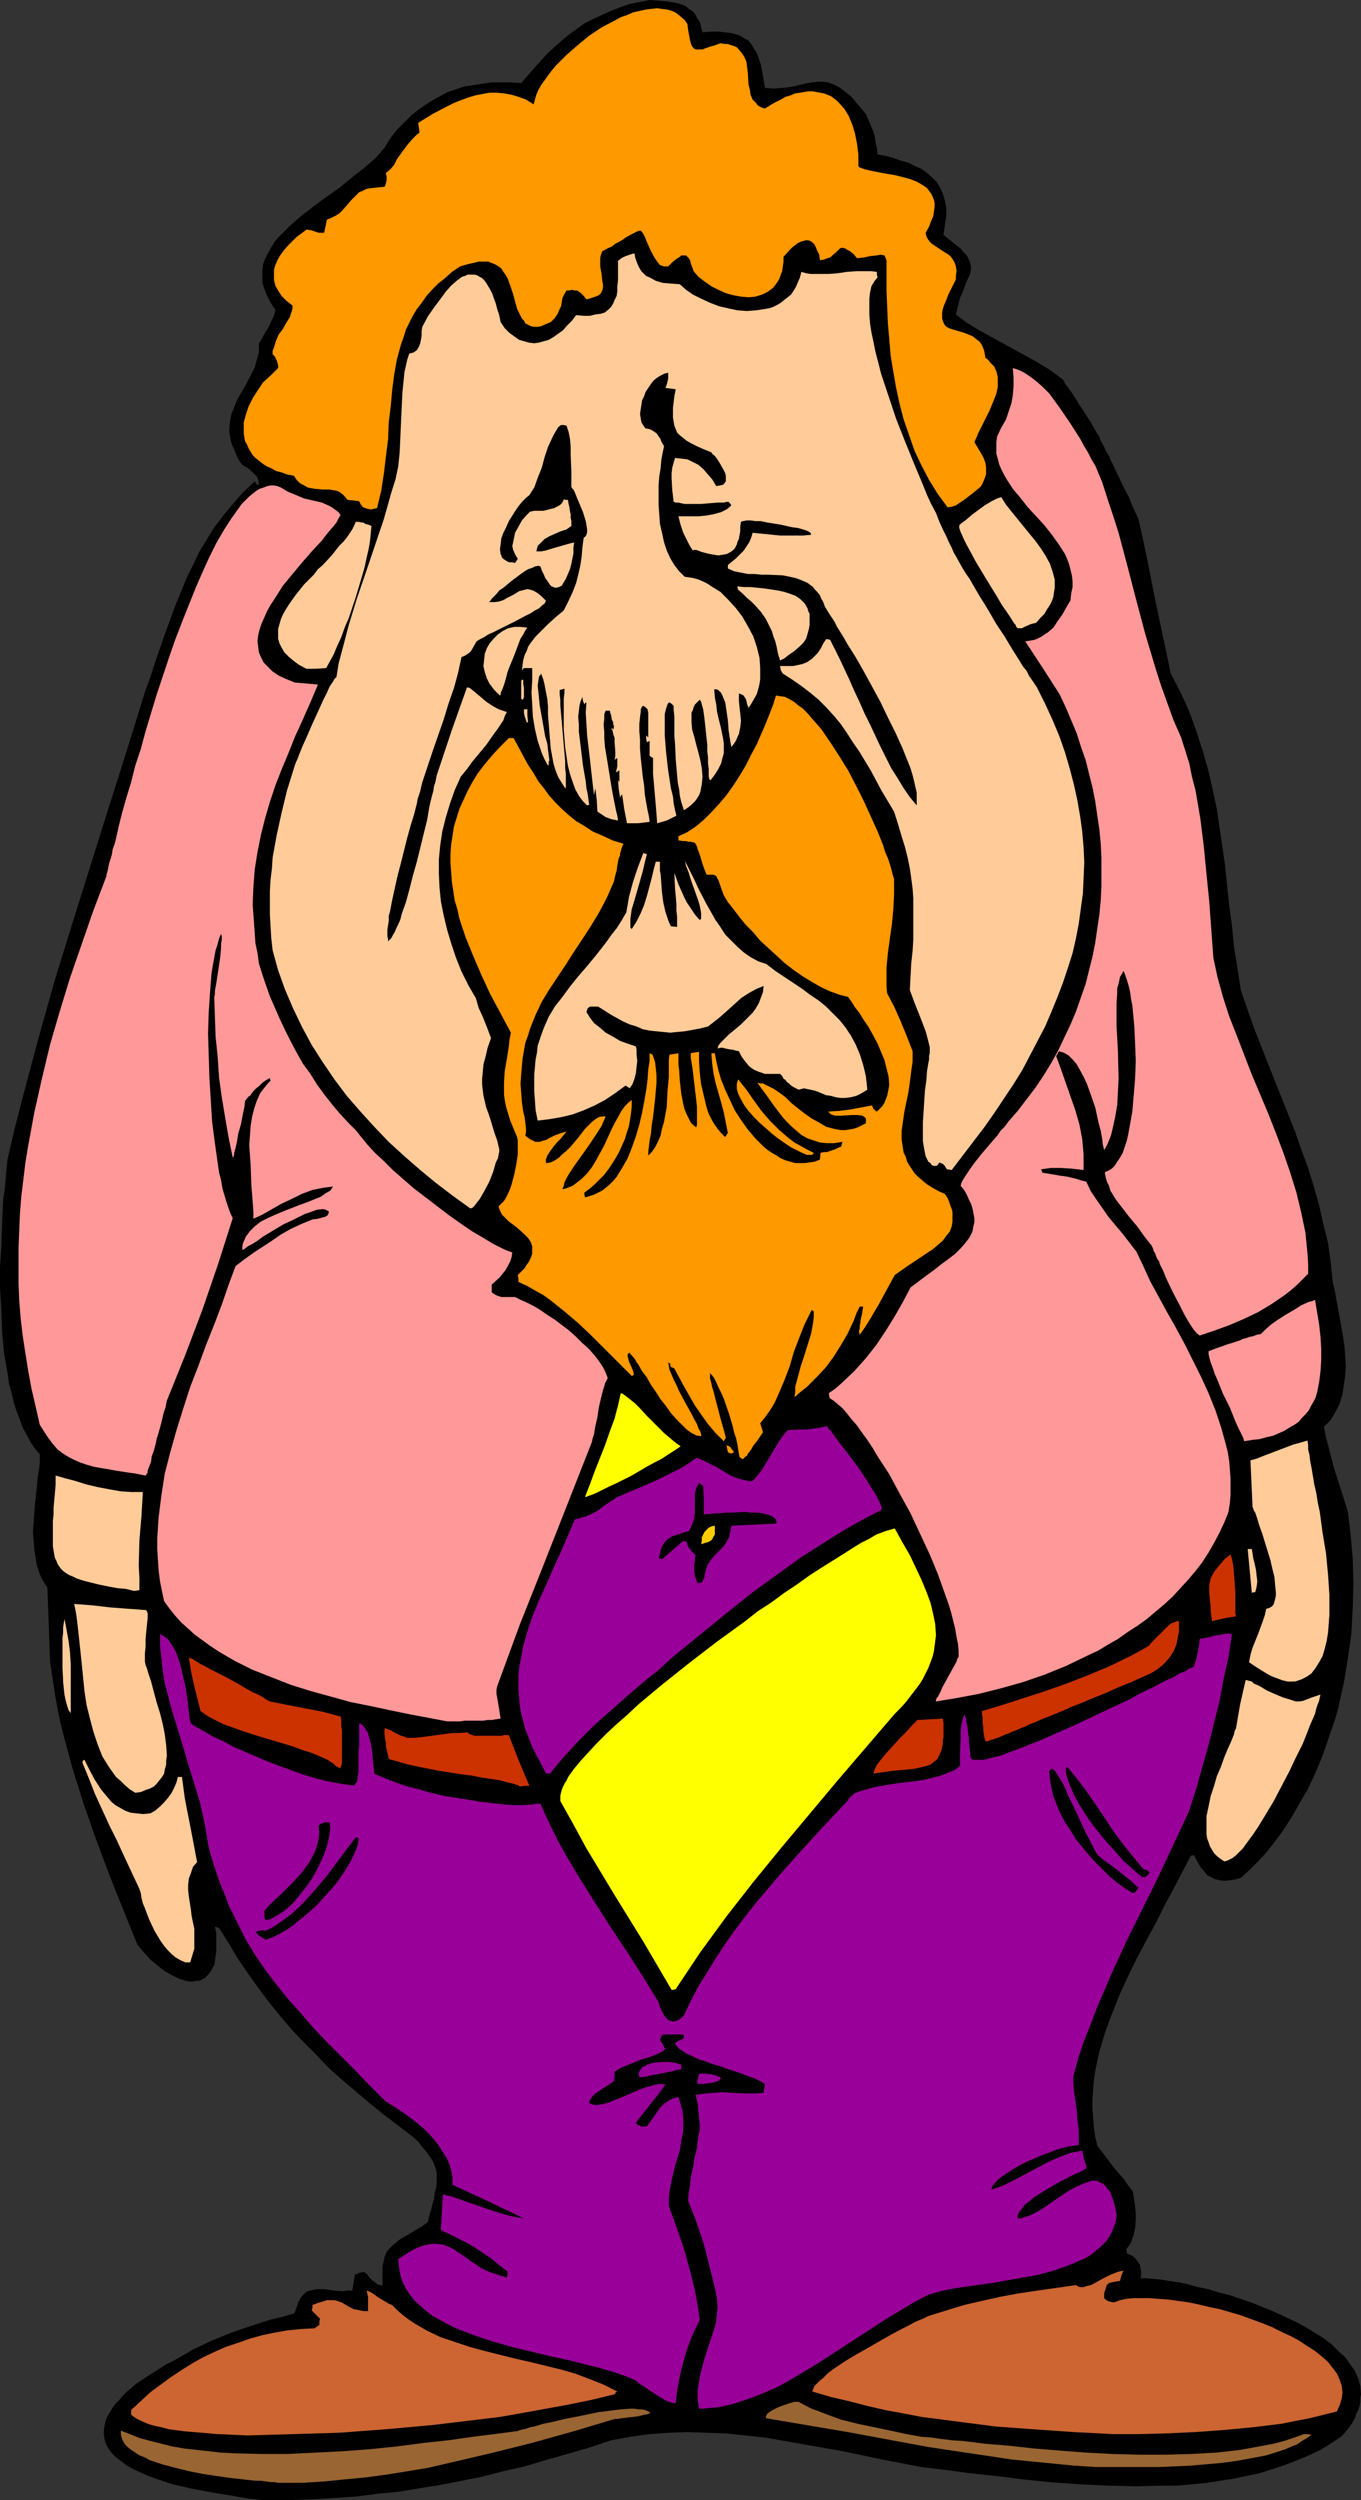 <?xml version="1.0" encoding="UTF-8" standalone="no"?>
<svg
   version="1.0"
   width="84.75mm"
   height="155.668mm"
   id="svg44"
   sodipodi:docname="Man - Droopy.wmf"
   xmlns:inkscape="http://www.inkscape.org/namespaces/inkscape"
   xmlns:sodipodi="http://sodipodi.sourceforge.net/DTD/sodipodi-0.dtd"
   xmlns="http://www.w3.org/2000/svg"
   xmlns:svg="http://www.w3.org/2000/svg">
  <rect width="100%" height="100%" fill="#333333" stroke="none"/>
  <sodipodi:namedview
     id="namedview44"
     pagecolor="#ffffff"
     bordercolor="#000000"
     borderopacity="0.25"
     inkscape:showpageshadow="2"
     inkscape:pageopacity="0.0"
     inkscape:pagecheckerboard="0"
     inkscape:deskcolor="#d1d1d1"
     inkscape:document-units="mm" />
  <defs
     id="defs1">
    <pattern
       id="WMFhbasepattern"
       patternUnits="userSpaceOnUse"
       width="6"
       height="6"
       x="0"
       y="0" />
  </defs>
  <path
     style="fill:#000000;fill-opacity:1;fill-rule:evenodd;stroke:none"
     d="m 63.029,588.353 h -1.455 l -1.455,-0.162 -1.616,-0.162 -1.778,-0.323 -1.939,-0.323 -1.939,-0.323 -3.879,-0.646 -4.202,-0.808 -4.202,-0.97 -3.879,-1.293 -1.778,-0.646 -1.778,-0.808 -1.778,-0.808 -1.455,-0.808 -1.293,-0.97 -1.293,-0.97 -0.97,-0.97 -0.808,-1.131 -0.646,-1.131 -0.323,-1.293 -0.162,-1.293 0.162,-1.454 0.323,-1.454 0.323,-0.808 0.485,-0.808 0.485,-0.808 0.485,-0.808 0.646,-0.808 0.808,-0.808 0.808,-0.97 0.97,-0.97 0.97,-0.808 1.131,-0.97 2.424,-1.616 2.263,-1.454 2.263,-1.454 2.263,-1.131 4.202,-2.424 4.364,-2.101 4.364,-1.778 2.263,-0.808 2.424,-0.808 2.424,-0.808 2.586,-0.808 2.747,-0.646 2.747,-0.808 0.485,-1.454 0.485,-1.293 0.485,-0.97 0.646,-0.646 0.646,-0.646 0.808,-0.323 0.808,-0.162 0.808,-0.162 h 1.939 l 2.101,0.323 2.101,0.162 1.131,-0.162 h 1.131 l 0.646,-3.878 h 0.485 l 0.485,-0.323 1.293,-0.162 v 0.162 h 0.162 l 0.485,0.485 0.485,0.646 0.485,0.485 0.808,0.646 0.646,0.485 0.646,0.162 0.162,0.162 0.323,-0.162 v -1.616 -1.616 -1.293 l 0.323,-1.131 0.162,-0.97 0.323,-0.808 0.485,-0.808 0.646,-0.646 0.646,-0.646 0.808,-0.646 0.808,-0.646 1.131,-0.646 1.131,-0.646 1.293,-0.808 1.455,-0.808 1.455,-1.131 0.485,-1.939 0.323,-0.97 0.162,-0.808 0.485,-1.616 0.162,-1.454 0.323,-1.131 0.162,-1.293 v -0.97 -1.131 l -0.162,-0.97 -0.323,-0.97 -0.485,-1.131 -0.646,-0.97 -0.646,-0.97 -1.131,-1.293 -0.97,-1.293 -1.455,-1.293 -3.394,-2.585 -3.394,-2.585 -3.394,-2.747 -3.232,-2.747 -3.232,-2.747 -3.071,-2.747 -2.909,-3.07 -2.909,-2.909 -2.909,-3.07 -2.747,-3.232 -2.586,-3.232 -2.424,-3.232 -2.424,-3.393 -2.424,-3.555 -2.101,-3.555 -2.263,-3.555 -0.485,-0.162 -0.485,-0.162 0.323,1.616 v 1.616 1.293 1.293 l -0.162,1.131 -0.162,1.131 -0.162,0.97 -0.485,0.808 -0.323,0.646 -0.485,0.646 -0.485,0.485 -0.485,0.485 -0.646,0.323 -0.646,0.323 h -0.808 l -0.646,0.162 h -0.808 l -0.808,-0.162 -1.616,-0.485 -1.616,-0.808 -1.778,-0.97 -1.616,-1.293 -1.778,-1.454 -1.616,-1.778 -1.455,-1.778 -3.394,-8.403 -3.232,-8.08 -3.071,-8.241 -2.909,-8.241 -1.293,-4.201 -1.293,-4.04 -1.131,-4.201 -1.131,-4.201 -0.97,-4.04 -0.808,-4.363 -0.646,-4.201 -0.646,-4.201 -0.323,-8.888 -0.323,-8.726 -0.97,-1.454 -0.808,-1.616 -0.646,-1.939 -0.323,-1.778 -0.323,-2.101 -0.162,-2.101 -0.162,-2.101 0.162,-2.262 0.323,-4.363 0.485,-4.363 0.162,-1.939 0.323,-1.939 0.162,-1.616 v -1.778 L 8.242,340.957 7.273,339.503 6.303,337.725 5.333,335.948 4.687,334.17 3.879,332.07 3.232,329.969 2.747,327.868 2.101,325.606 1.778,323.182 0.97,318.496 0.485,313.325 0.323,308.316 0,303.145 v -5.009 l 0.323,-4.848 0.162,-4.848 0.162,-4.525 0.162,-2.101 0.323,-1.939 0.162,-1.939 0.162,-1.939 0.162,-1.616 0.162,-1.616 1.616,-6.948 1.778,-6.948 3.717,-13.897 3.879,-13.897 4.202,-13.574 8.565,-27.309 4.364,-13.735 4.202,-13.574 1.293,-3.555 1.131,-3.555 2.424,-6.948 2.424,-6.625 1.293,-3.07 1.293,-3.232 1.455,-2.909 1.455,-3.07 1.778,-2.909 1.778,-2.909 2.101,-2.747 2.263,-2.747 2.424,-2.747 2.747,-2.585 0.323,0.485 0.323,0.485 0.162,-0.162 0.162,-0.162 -0.162,-0.97 -0.323,-0.808 -0.485,-0.485 -0.646,-0.646 -1.131,-0.97 -0.646,-0.323 -0.646,-0.485 -0.808,-1.131 -0.485,-1.131 -0.485,-1.131 -0.485,-1.131 -0.323,-0.97 -0.162,-1.131 -0.162,-0.808 v -0.97 l 0.162,-1.778 0.323,-1.616 0.646,-1.616 0.646,-1.616 0.808,-1.454 0.97,-1.616 1.616,-3.07 0.808,-1.616 0.485,-1.778 0.485,-1.778 v -2.101 l 0.646,-0.97 0.485,-0.97 1.293,-2.101 0.485,-1.131 0.485,-0.97 0.323,-0.97 0.162,-0.808 -1.131,-1.616 -0.808,-1.616 -0.646,-1.616 -0.485,-1.454 V 65.121 63.667 l 0.162,-1.454 0.485,-1.293 0.646,-1.293 0.808,-1.454 0.808,-1.293 0.97,-1.131 1.293,-1.293 1.131,-1.131 2.747,-2.424 2.909,-2.262 3.071,-2.262 3.232,-2.262 2.909,-2.424 2.909,-2.262 1.293,-1.131 1.293,-1.131 1.131,-1.293 0.97,-1.131 0.808,-1.293 0.808,-1.293 1.455,-1.778 1.616,-1.616 1.616,-1.616 1.616,-1.293 1.616,-1.131 1.778,-1.131 1.778,-0.97 1.778,-0.97 1.939,-0.646 1.939,-0.646 2.101,-0.323 2.101,-0.323 2.263,-0.323 h 2.263 2.263 l 2.424,0.162 3.071,-3.555 3.071,-3.393 1.778,-1.616 1.616,-1.454 1.778,-1.454 1.778,-1.293 1.778,-1.293 1.939,-0.97 2.101,-0.97 2.101,-0.97 2.101,-0.808 2.263,-0.808 2.424,-0.485 L 152.886,0 l 2.101,0.162 1.939,0.162 1.939,0.323 0.808,0.162 0.97,0.323 0.808,0.323 0.646,0.646 0.808,0.485 0.646,0.646 0.485,0.97 0.646,0.97 0.323,1.131 0.323,1.293 1.939,-0.162 h 1.778 l 1.455,0.162 1.455,0.162 1.293,0.323 0.97,0.323 0.97,0.646 0.97,0.485 0.646,0.808 0.646,1.131 0.646,0.97 0.485,1.293 0.485,1.454 0.323,1.616 0.323,1.939 0.323,1.939 2.101,0.162 1.939,-0.162 1.616,-0.162 1.616,-0.323 1.293,-0.323 1.455,-0.323 1.293,-0.162 1.131,-0.162 h 1.293 l 1.131,0.162 1.293,0.485 1.293,0.646 0.646,0.485 0.646,0.485 0.808,0.646 0.808,0.646 0.808,0.97 0.808,0.97 0.808,0.97 0.97,1.131 0.485,1.131 0.485,1.131 0.808,1.939 0.323,1.131 0.162,1.293 0.323,1.293 0.162,1.616 1.939,0.323 1.778,0.485 1.778,0.646 1.778,0.485 1.616,0.808 1.455,0.646 1.293,0.97 1.131,0.97 1.131,1.131 0.808,1.293 0.646,1.454 0.485,1.616 0.323,1.616 v 1.939 l -0.323,2.262 -0.323,2.262 0.97,0.808 0.808,0.646 0.808,0.646 0.808,0.646 0.646,0.485 0.485,0.646 0.97,0.97 0.485,0.97 0.323,0.808 0.162,0.808 v 0.646 l -0.162,0.97 -0.323,0.808 -0.485,0.97 -0.485,1.293 -0.485,1.293 -0.646,1.454 -0.485,1.939 -0.485,1.939 1.293,0.97 1.293,0.97 2.909,1.778 3.232,1.778 3.232,1.778 6.788,3.717 3.232,1.939 3.071,2.262 0.323,0.323 0.323,0.808 0.323,0.323 0.323,0.485 0.485,0.646 0.485,0.646 0.485,0.808 0.646,0.97 0.646,1.131 0.808,1.131 0.808,1.293 0.97,1.454 0.97,1.778 1.131,1.778 0.162,0.646 0.162,0.323 0.323,0.485 0.323,0.646 0.323,0.646 0.323,0.808 0.646,0.97 0.485,1.131 0.646,1.293 0.646,1.454 0.808,1.616 0.97,2.101 1.131,2.101 0.97,2.424 1.293,2.747 0.97,4.363 0.97,4.525 1.778,9.049 1.939,9.211 0.97,4.525 0.97,4.686 1.293,2.424 1.131,2.262 1.131,2.424 0.97,2.262 1.616,4.525 1.455,4.525 1.293,4.525 0.97,4.363 0.97,4.525 0.646,4.363 0.646,4.363 0.646,4.525 0.97,9.372 0.646,4.686 0.485,5.009 0.808,5.009 0.808,5.332 1.455,4.201 1.455,4.201 3.232,8.241 6.626,16.644 1.455,4.201 1.616,4.363 1.293,4.201 1.293,4.525 0.97,4.363 1.131,4.525 0.646,4.686 0.485,4.686 0.485,1.939 0.323,1.939 0.808,4.363 0.808,4.525 0.323,2.262 0.162,2.262 0.162,2.424 -0.162,2.262 -0.323,2.101 -0.323,2.262 -0.646,2.101 -0.97,1.939 -1.131,1.939 -0.808,0.808 -0.808,0.808 0.485,2.424 0.646,2.424 0.646,2.585 0.646,2.424 1.616,5.009 0.808,2.585 0.808,2.585 0.646,5.494 0.485,5.494 0.162,5.817 -0.162,5.817 -0.323,5.979 -0.808,5.817 -0.97,5.817 -0.646,2.909 -0.646,2.909 -0.808,2.909 -0.97,2.747 -0.97,2.909 -0.97,2.747 -1.131,2.747 -1.131,2.585 -1.293,2.747 -1.455,2.424 -1.455,2.585 -1.455,2.424 -1.616,2.424 -1.778,2.424 -1.778,2.262 -1.939,2.101 -2.101,2.101 -2.101,1.939 -1.131,0.323 -1.131,0.162 -1.131,0.162 h -0.97 l -0.808,-0.162 -0.808,-0.162 -0.646,-0.323 -0.646,-0.323 -0.646,-0.323 -0.485,-0.646 -0.97,-1.131 -0.808,-1.293 -0.808,-1.616 h -0.485 l -0.323,0.162 -1.939,3.717 -2.101,4.04 -2.101,3.878 -2.101,4.201 -4.525,8.403 -2.101,4.363 -1.939,4.201 -1.778,4.525 -1.616,4.363 -1.293,4.363 -0.485,2.262 -0.485,2.262 -0.323,2.262 -0.162,2.101 -0.162,2.262 v 2.262 l 0.162,2.101 0.162,2.262 0.323,2.262 0.485,2.101 2.101,2.747 1.939,2.585 2.263,2.585 0.97,1.454 1.131,1.454 0.485,3.393 0.162,1.616 v 1.778 l -0.162,1.778 -0.323,1.616 -0.646,1.778 -0.485,0.808 -0.646,0.808 0.162,0.485 v 0.485 l 0.808,0.323 0.646,0.323 0.646,0.646 0.485,0.646 0.485,0.646 0.162,0.97 0.162,0.97 -0.162,1.293 h 1.455 l 1.616,0.162 1.778,0.162 1.939,0.323 2.263,0.323 2.263,0.485 2.263,0.646 2.424,0.485 2.586,0.808 2.586,0.646 5.172,1.778 5.172,2.101 2.424,1.131 2.424,1.131 2.424,1.293 2.101,1.293 2.101,1.293 1.939,1.454 1.616,1.616 1.616,1.454 1.131,1.616 1.131,1.616 0.808,1.778 0.485,1.778 0.162,1.939 -0.162,0.808 v 0.97 l -0.162,0.97 -0.323,0.97 -0.485,0.97 -0.323,0.97 -0.646,1.131 -0.646,0.97 -0.808,0.97 -0.97,1.131 -2.424,1.616 -2.586,1.616 -2.747,1.293 -2.747,1.131 -2.909,1.131 -2.909,0.97 -3.071,0.97 -3.071,0.646 -3.071,0.646 -3.232,0.485 -3.071,0.485 -3.394,0.323 -3.232,0.323 h -3.394 l -6.626,0.162 -6.788,-0.162 -6.626,-0.323 -6.626,-0.485 -6.465,-0.646 -6.303,-0.808 -6.141,-0.646 -5.98,-0.808 -2.747,-0.323 -2.747,-0.323 -9.212,-1.778 -9.212,-1.939 -9.212,-1.616 -4.525,-0.808 -4.687,-0.808 -4.525,-0.485 -4.525,-0.485 -4.525,-0.162 -4.687,-0.162 -4.525,0.162 -4.525,0.323 -4.525,0.646 -4.364,0.808 -5.333,1.778 -5.01,1.454 -5.172,1.454 -4.848,1.454 -5.01,1.131 -5.01,1.293 -4.848,0.97 -5.01,0.97 -5.01,0.808 -4.848,0.808 -5.01,0.485 -5.01,0.646 -5.01,0.323 -5.172,0.323 -5.172,0.162 z"
     id="path1" />
  <path
     style="fill:#996532;fill-opacity:1;fill-rule:evenodd;stroke:none"
     d="m 66.1,584.313 h -0.646 l -0.808,-0.162 h -0.97 l -1.131,-0.162 -1.131,-0.162 h -1.293 l -2.909,-0.323 -2.909,-0.323 -3.394,-0.485 -3.232,-0.485 -3.232,-0.646 -3.232,-0.808 -3.071,-0.808 -1.455,-0.485 -1.455,-0.485 -1.131,-0.646 -1.293,-0.485 -0.97,-0.646 -0.97,-0.646 -0.808,-0.646 -0.646,-0.646 -0.485,-0.808 -0.323,-0.808 -0.162,-0.808 v -0.808 l 2.101,0.808 2.424,0.97 2.424,0.646 2.586,0.646 2.586,0.646 2.747,0.485 2.909,0.323 2.909,0.323 2.909,0.323 3.071,0.162 6.303,0.162 h 6.303 l 6.465,-0.323 6.465,-0.323 6.465,-0.485 6.303,-0.646 6.141,-0.808 5.98,-0.646 5.656,-0.808 2.586,-0.323 2.586,-0.323 2.424,-0.323 2.424,-0.323 h 0.162 0.323 l 0.323,-0.162 0.485,-0.162 0.646,-0.162 0.808,-0.162 0.808,-0.323 0.97,-0.162 2.101,-0.646 2.424,-0.485 2.586,-0.646 2.586,-0.485 5.495,-1.131 2.586,-0.323 2.586,-0.323 2.263,-0.162 h 0.97 l 0.97,0.162 h 0.808 l 0.808,0.162 0.646,0.323 0.485,0.323 -0.162,0.162 -0.485,0.162 -0.97,0.162 -1.131,0.323 -1.293,0.162 -1.455,0.162 -1.293,0.162 -0.97,0.162 h -0.323 -0.323 l -9.697,2.909 -9.858,2.747 -9.697,2.424 -9.697,2.262 -4.848,1.131 -4.848,0.808 -5.01,0.808 -4.848,0.646 -5.01,0.485 -4.848,0.485 -5.172,0.323 z"
     id="path2" />
  <path
     style="fill:#996532;fill-opacity:1;fill-rule:evenodd;stroke:none"
     d="m 257.934,580.597 -5.01,-0.323 -5.01,-0.485 -4.848,-0.485 -5.01,-0.485 -9.697,-1.454 -9.697,-1.454 -19.232,-3.555 -9.535,-1.616 -9.535,-1.616 -0.162,-0.323 0.162,-0.323 0.162,-0.323 0.323,-0.323 0.97,-0.646 1.293,-0.646 1.293,-0.485 1.455,-0.485 1.131,-0.323 h 0.485 0.485 l 1.455,0.808 1.616,0.808 1.778,0.646 1.616,0.646 3.555,1.293 3.879,0.97 3.879,0.808 3.879,0.808 3.717,0.808 3.555,0.646 2.263,0.162 2.263,0.323 2.586,0.323 2.586,0.162 5.172,0.646 5.818,0.485 5.818,0.646 5.98,0.485 6.303,0.485 6.141,0.323 6.303,0.162 h 6.141 l 5.98,-0.162 5.98,-0.323 2.909,-0.323 2.747,-0.323 2.747,-0.485 2.586,-0.485 2.586,-0.485 2.424,-0.646 2.424,-0.808 2.263,-0.808 h 0.808 l 0.97,0.162 -1.131,0.808 -1.131,0.646 -1.131,0.808 -1.293,0.485 -1.455,0.646 -1.455,0.485 -3.071,0.97 -3.394,0.646 -3.555,0.646 -3.555,0.485 -3.717,0.323 -3.717,0.323 -3.717,0.162 -3.555,0.162 h -3.555 -6.141 -2.747 z"
     id="path3" />
  <path
     style="fill:#cc6532;fill-opacity:1;fill-rule:evenodd;stroke:none"
     d="m 58.181,573.164 -3.394,-0.162 -3.717,-0.162 -3.717,-0.323 -3.879,-0.323 -3.717,-0.485 -1.778,-0.485 -1.616,-0.323 -1.616,-0.485 -1.455,-0.646 -1.293,-0.646 -1.131,-0.808 v -1.131 l 2.263,-2.101 2.263,-2.101 2.424,-1.778 2.424,-1.778 2.424,-1.616 2.586,-1.616 2.586,-1.454 2.747,-1.293 2.586,-1.131 2.909,-0.97 2.747,-0.97 2.909,-0.808 3.071,-0.646 2.909,-0.485 3.071,-0.323 3.232,-0.162 1.131,-0.808 v -0.646 l 0.162,-0.808 -0.97,-0.97 -0.97,-0.97 0.162,-0.646 v -0.646 l 1.293,-0.485 1.131,-0.323 0.97,-0.323 h 0.97 0.808 l 0.646,0.162 1.293,0.485 1.293,0.808 1.293,0.646 0.808,0.162 0.808,0.162 0.808,0.162 h 0.97 v -2.262 -0.485 -0.646 l -0.162,-0.646 -0.162,-0.808 0.485,0.162 0.646,0.323 1.616,1.131 0.808,0.485 0.808,0.485 0.808,0.485 0.808,0.323 1.293,1.293 1.293,1.131 1.293,0.97 1.455,0.97 3.071,1.778 3.071,1.454 3.394,1.131 3.394,1.131 3.555,0.97 7.111,1.778 3.555,0.808 7.273,1.778 3.394,0.97 3.394,1.293 3.232,1.293 3.232,1.616 -0.323,0.162 -0.323,0.485 -5.333,1.293 -5.495,1.131 -5.333,0.97 -5.333,0.97 -5.495,0.97 -5.333,0.646 -10.828,1.293 -10.828,0.97 -10.828,0.808 -10.828,0.323 z"
     id="path4" />
  <path
     style="fill:#cc6532;fill-opacity:1;fill-rule:evenodd;stroke:none"
     d="m 261.813,572.841 -9.374,-0.485 -9.212,-0.646 -8.889,-0.646 -8.727,-1.131 -8.727,-1.131 -4.202,-0.808 -4.364,-0.808 -4.202,-0.97 -4.364,-1.131 -4.202,-0.97 -4.364,-1.293 0.162,-0.485 0.162,-0.485 0.323,-0.485 0.485,-0.485 0.646,-0.646 0.646,-0.485 1.293,-1.293 1.778,-1.293 1.939,-1.293 2.101,-1.293 2.263,-1.293 4.525,-2.585 2.263,-1.293 2.101,-1.131 1.939,-0.97 1.778,-0.97 1.616,-0.646 0.646,-0.323 0.646,-0.323 4.202,-1.293 4.202,-1.293 4.202,-0.97 4.364,-0.97 4.364,-0.808 4.364,-0.646 9.05,-1.293 0.485,0.323 0.485,0.162 h 0.646 l 0.646,-0.162 0.485,-0.162 0.808,-0.162 1.455,-0.808 1.455,-0.808 1.616,-0.808 1.616,-0.646 0.646,-0.162 0.808,-0.162 -0.485,1.131 -0.323,1.293 -1.131,0.162 -0.808,0.162 -0.646,0.162 -0.485,0.485 -0.162,0.323 -0.162,0.646 -0.323,0.808 v 1.131 0.162 l 0.162,0.162 0.162,0.162 0.485,0.323 0.323,0.162 h 0.323 l 0.485,0.162 h 0.485 l 1.293,-0.485 1.455,-0.323 1.778,-0.162 h 1.778 1.939 l 2.101,0.162 2.263,0.162 2.263,0.323 2.424,0.323 2.424,0.485 2.586,0.646 2.424,0.485 5.01,1.454 4.848,1.778 2.424,0.97 2.263,1.131 2.101,0.97 2.101,1.131 1.939,1.293 1.778,1.131 1.616,1.293 1.455,1.293 1.131,1.454 0.97,1.293 0.646,1.454 0.485,1.454 0.162,1.454 -0.162,1.454 -0.485,1.616 -0.323,0.646 -0.323,0.808 -3.232,0.808 -3.232,0.808 -3.394,0.646 -3.232,0.646 -6.626,0.808 -6.788,0.646 -6.626,0.485 -6.788,0.323 -6.465,0.162 z"
     id="path5" />
  <path
     style="fill:#990099;fill-opacity:1;fill-rule:evenodd;stroke:none"
     d="m 165.33,566.862 h -0.485 -0.323 l -0.323,-2.262 v -2.101 l 0.323,-1.939 0.323,-1.939 0.485,-1.778 0.485,-1.778 1.131,-3.555 1.131,-3.393 0.485,-1.778 0.162,-1.778 0.162,-1.616 -0.162,-1.939 -0.323,-1.778 -0.485,-2.101 -0.646,-2.585 -0.646,-2.585 -0.646,-2.585 -0.646,-2.262 -1.616,-4.686 -1.778,-4.525 0.162,-1.939 0.323,-1.778 0.162,-1.778 0.646,-2.909 0.162,-1.454 0.646,-2.585 0.323,-2.747 0.323,-1.454 v -1.454 l -0.162,-1.454 -0.162,-1.616 -0.162,-1.778 -0.485,-1.939 2.263,-0.323 2.101,-0.162 2.101,-0.162 1.778,0.162 3.717,0.162 h 1.939 l 2.101,-0.162 0.162,-1.131 0.162,-0.97 -1.131,-0.646 -1.293,-0.646 -1.455,-0.485 -1.616,-0.646 -3.394,-1.131 -1.778,-0.646 -1.778,-0.485 -1.616,-0.646 -1.616,-0.485 -1.293,-0.646 -1.455,-0.646 -0.97,-0.646 -0.97,-0.646 -0.485,-0.646 -0.323,-0.646 0.97,-0.485 0.97,-0.485 0.162,-0.485 v -0.323 l -0.646,-0.162 h -0.808 -0.97 -1.939 -0.323 l -0.485,0.162 -0.485,1.131 0.646,0.97 0.646,1.293 -0.323,0.162 -0.485,0.323 -0.646,0.323 -0.646,0.323 -1.616,0.646 -1.778,0.485 -3.555,1.454 -1.616,0.646 -0.646,0.485 -0.646,0.323 v 1.131 l -0.162,1.131 -0.646,0.485 -0.808,0.485 -0.97,0.646 -0.97,0.646 -0.97,0.646 -0.808,0.808 -0.485,0.808 -0.162,0.323 v 0.323 l 0.808,0.323 0.808,0.162 0.97,-0.162 0.97,-0.162 1.131,-0.323 1.131,-0.485 2.424,-0.97 2.586,-1.131 2.424,-0.97 1.293,-0.323 1.131,-0.323 1.131,-0.162 1.131,0.162 -1.778,2.424 -1.939,2.424 -1.778,2.262 -0.808,0.97 -0.646,0.97 0.485,0.485 0.485,0.162 0.162,0.162 h 0.323 1.131 l 1.616,-2.262 0.808,-1.131 0.646,-0.97 0.97,-0.97 0.97,-0.646 1.131,-0.646 1.293,-0.323 0.485,1.616 0.485,1.778 0.162,1.454 v 1.616 1.616 l -0.323,1.454 -0.485,3.07 -0.97,3.07 -0.808,3.232 -0.323,1.616 -0.323,1.616 -0.162,1.778 v 1.778 l 1.131,3.07 1.131,3.232 1.131,3.232 0.97,3.393 0.97,3.555 0.808,3.393 0.646,3.555 0.485,3.393 -1.293,2.585 -0.97,2.262 -0.808,2.262 -0.646,2.262 -0.646,2.424 -0.485,2.262 -0.485,2.585 -0.323,2.909 h -0.485 l -0.646,-0.162 -1.293,-0.485 -1.293,-0.808 -1.293,-0.808 -1.455,-0.97 -1.131,-0.808 -0.646,-0.323 -0.485,-0.323 -0.323,-0.323 -0.323,-0.323 -1.455,-0.646 -1.778,-0.646 -1.778,-0.646 -1.778,-0.485 -2.101,-0.646 -2.101,-0.485 -4.364,-1.131 -4.525,-0.97 -4.687,-1.131 -4.687,-1.131 -4.525,-1.293 -4.364,-1.454 -2.101,-0.808 -2.101,-0.808 -1.939,-0.97 -1.778,-0.97 -1.778,-0.97 -1.455,-1.131 -1.455,-1.293 -1.293,-1.131 -1.131,-1.454 -0.97,-1.454 -0.808,-1.616 -0.485,-1.616 -0.323,-1.778 -0.162,-1.939 1.293,-0.808 0.97,-0.646 1.131,-0.646 0.97,-0.485 0.808,-0.323 0.97,-0.323 0.808,-0.162 0.808,-0.162 h 1.455 l 1.293,0.162 1.293,0.485 1.293,0.646 1.131,0.808 1.293,0.808 1.293,0.97 1.455,0.97 1.455,0.97 1.778,0.808 1.939,0.646 2.101,0.646 0.162,-0.323 v -0.323 -0.808 l -1.939,-1.454 -1.939,-1.616 -1.939,-1.293 -1.939,-1.293 -1.939,-1.131 -1.939,-0.97 -1.939,-0.97 -2.101,-0.97 0.485,-8.403 2.101,0.485 2.263,0.808 2.263,0.808 2.424,0.808 2.263,0.808 2.586,0.808 2.424,0.646 2.747,0.485 -8.404,-4.04 -8.404,-3.878 v -1.778 l -0.323,-1.616 -0.485,-1.616 -0.646,-1.454 -0.97,-1.454 -0.808,-1.293 -1.131,-1.454 -1.131,-1.293 -1.131,-1.131 -1.293,-1.131 -2.747,-2.101 -2.586,-1.778 -1.293,-0.808 -1.293,-0.808 -3.717,-3.717 -3.394,-3.555 -3.394,-3.393 -3.394,-3.393 -3.071,-3.232 -2.909,-3.393 -2.909,-3.232 -2.747,-3.393 -2.586,-3.393 -2.424,-3.555 -2.263,-3.717 -1.939,-3.878 -2.101,-4.201 -0.808,-2.262 -0.97,-2.262 -0.808,-2.262 -0.808,-2.424 -0.808,-2.585 -0.646,-2.585 -0.485,-3.07 -0.646,-3.232 -0.646,-3.07 -0.97,-3.232 -1.939,-6.302 -1.939,-6.464 -1.939,-6.302 -0.808,-3.07 -0.808,-3.07 -0.485,-2.909 -0.323,-3.07 -0.323,-2.909 v -2.747 l 0.97,0.485 0.97,0.808 0.646,0.97 0.646,0.97 0.646,1.293 0.485,1.454 0.485,1.454 0.323,1.454 0.808,3.393 0.485,3.232 0.323,2.909 0.162,1.454 0.323,1.131 0.646,0.485 0.808,0.485 1.778,0.97 1.939,1.131 2.424,1.131 2.424,1.293 2.586,1.131 5.656,2.424 5.656,2.101 2.747,0.97 2.747,0.808 2.424,0.646 2.586,0.485 2.101,0.323 1.131,0.162 h 0.808 l 0.323,-0.485 0.323,-0.323 0.162,-1.454 0.162,-0.808 v -0.485 -0.646 -1.454 -0.97 -1.131 l 0.162,-1.454 v -3.232 -2.101 l 0.485,0.162 0.485,0.485 0.323,0.323 0.323,0.646 0.485,0.646 0.162,0.808 0.485,1.616 0.323,1.939 0.162,1.939 0.162,1.616 0.162,1.616 0.646,0.323 0.808,0.323 1.939,0.808 2.101,0.808 2.424,0.808 2.586,0.646 2.747,0.808 2.747,0.646 2.909,0.485 3.071,0.485 2.909,0.485 2.747,0.323 2.747,0.323 2.424,0.162 h 2.424 l 1.939,-0.162 0.97,-0.162 h 0.97 l 1.293,2.909 1.455,3.07 1.455,2.909 1.616,2.909 3.555,5.979 3.555,5.656 3.717,5.817 3.879,5.817 3.717,5.817 3.555,5.817 0.323,1.131 0.485,0.97 0.485,0.97 0.646,0.808 0.323,0.323 0.485,0.162 0.485,0.162 h 0.485 l 0.485,-0.162 0.485,-0.162 0.646,-0.485 0.646,-0.646 1.616,-3.393 1.778,-3.393 2.101,-3.393 2.101,-3.393 2.101,-3.232 2.424,-3.393 2.424,-3.232 2.586,-3.232 5.333,-6.302 5.333,-5.979 5.333,-5.817 2.747,-2.909 2.586,-2.747 0.323,-0.485 0.323,-0.485 0.485,-0.323 0.485,-0.485 1.293,-0.485 1.616,-0.485 1.616,-0.485 1.778,-0.323 1.939,-0.323 2.101,-0.323 4.202,-0.485 1.939,-0.323 1.939,-0.485 1.939,-0.485 1.616,-0.646 1.616,-0.646 1.293,-0.97 v -3.07 l 0.162,-3.393 v -1.778 l 0.162,-1.454 0.323,-1.293 0.162,-0.646 0.162,-0.485 0.162,0.323 0.162,0.323 0.162,0.485 v 0.485 l 0.323,1.454 0.162,1.616 0.162,0.808 v 0.808 l 0.162,1.616 0.162,1.293 v 0.646 l 0.162,0.485 0.485,0.323 h 0.646 0.808 1.131 l 1.131,-0.323 1.293,-0.323 1.455,-0.323 1.616,-0.646 1.778,-0.646 1.778,-0.646 1.939,-0.808 2.101,-0.808 4.04,-1.778 4.364,-1.939 8.565,-4.04 4.202,-1.939 1.939,-1.131 1.939,-0.97 1.778,-0.808 1.778,-0.97 1.616,-0.808 1.455,-0.646 1.293,-0.808 1.293,-0.485 0.97,-0.646 0.485,-0.162 0.485,-0.162 0.323,-0.97 0.323,-0.808 0.323,-1.616 0.323,-1.616 0.162,-1.616 0.808,-0.162 0.97,-0.162 1.939,-0.485 1.939,-0.323 0.97,-0.162 0.97,0.162 -0.808,5.333 -1.131,5.171 -0.97,5.171 -1.293,5.171 -1.293,5.171 -1.455,5.171 -1.455,5.171 -1.778,5.494 -3.555,7.595 -3.555,7.595 -7.596,15.351 -3.555,7.756 -3.394,7.918 -1.455,3.878 -1.616,4.04 -1.293,3.878 -1.131,4.201 v 0.808 0.808 l 0.162,1.939 0.323,2.262 0.323,2.262 0.162,2.262 0.323,2.262 v 1.939 0.808 0.808 l -1.131,0.162 -1.293,0.162 -1.293,0.323 -1.616,0.485 -1.616,0.646 -1.778,0.646 -3.394,1.454 -1.616,0.808 -1.455,0.808 -1.455,0.97 -1.293,0.808 -0.97,0.808 -0.808,0.808 -0.646,0.808 -0.162,0.485 v 0.323 l 2.747,-0.97 2.586,-1.293 5.495,-2.909 2.747,-1.454 2.586,-1.131 1.293,-0.485 1.293,-0.485 1.293,-0.162 1.293,-0.323 0.162,0.808 0.162,0.808 0.162,0.646 0.162,0.485 0.323,0.808 v 0.646 l -0.808,0.485 -0.97,0.485 -1.131,0.485 -1.293,0.646 -2.747,1.454 -2.747,1.616 -1.293,0.808 -1.293,0.808 -1.131,0.97 -1.131,0.808 -0.646,0.97 -0.646,0.808 -0.323,0.646 v 0.808 h 0.808 l 0.646,-0.323 0.808,-0.162 0.808,-0.323 1.616,-0.808 1.778,-1.131 3.555,-2.424 1.616,-1.131 1.778,-0.97 1.778,-0.808 0.808,-0.323 1.455,-0.485 h 0.808 l 0.646,0.162 0.646,0.323 0.646,0.323 0.485,0.485 0.485,0.646 0.646,0.808 0.323,0.97 0.485,1.293 0.323,1.293 0.323,1.616 -0.162,1.616 -0.485,1.293 -0.485,1.293 -0.646,1.131 -0.808,1.131 -0.97,0.97 -1.131,0.97 -1.131,0.97 -1.293,0.808 -1.455,0.646 -1.455,0.646 -1.616,0.646 -3.232,1.131 -3.555,0.97 -3.555,0.646 -3.717,0.646 -3.555,0.646 -3.555,0.485 -3.394,0.485 -3.071,0.485 -1.455,0.323 -1.293,0.323 -1.131,0.323 -1.131,0.323 -3.394,1.778 -3.232,1.939 -3.232,1.939 -3.232,2.101 -6.465,4.201 -6.465,4.201 -3.232,1.939 -3.232,1.939 -3.232,1.778 -3.394,1.454 -3.394,1.293 -3.394,1.131 -3.555,0.808 -1.939,0.162 z"
     id="path6" />
  <path
     style="fill:#990099;fill-opacity:1;fill-rule:evenodd;stroke:none"
     d="m 164.199,490.429 -0.162,-0.646 0.162,-0.323 0.162,-0.646 v -0.323 l 0.323,-0.485 h 0.97 l 1.616,0.162 0.808,0.162 0.646,0.162 0.646,0.323 0.323,0.323 -0.485,0.485 -0.646,0.323 -0.808,0.162 -0.808,0.162 -1.455,0.162 z"
     id="path7" />
  <path
     style="fill:#990099;fill-opacity:1;fill-rule:evenodd;stroke:none"
     d="m 150.462,488.813 -0.162,-0.646 0.162,-0.646 0.323,-0.485 0.323,-0.485 0.646,-0.323 0.646,-0.323 0.808,-0.323 0.97,-0.162 1.778,-0.162 h 1.778 l 0.808,0.162 0.646,0.162 0.646,0.162 0.485,0.162 v 0.97 l -0.162,0.162 h -0.485 l -0.485,0.162 -0.646,0.162 -1.455,0.323 -1.616,0.323 -1.778,0.323 -1.455,0.323 -0.646,0.162 h -0.485 z"
     id="path8" />
  <path
     style="fill:#ffff00;fill-opacity:1;fill-rule:evenodd;stroke:none"
     d="m 158.057,468.291 -6.626,-11.311 -6.788,-10.988 -6.626,-10.988 -3.071,-5.656 -3.071,-5.494 v -0.646 -0.646 l 0.162,-0.646 0.162,-0.646 0.323,-0.808 0.323,-0.646 0.485,-0.808 0.485,-0.97 1.293,-1.778 1.616,-1.939 1.778,-1.939 1.939,-2.101 2.263,-2.262 2.424,-2.262 2.586,-2.262 2.586,-2.424 2.909,-2.424 2.909,-2.424 6.303,-5.009 6.303,-4.848 6.465,-4.686 3.071,-2.424 3.232,-2.101 3.071,-2.262 2.909,-1.939 2.909,-2.101 2.747,-1.778 2.586,-1.616 2.586,-1.616 2.263,-1.454 2.101,-1.293 1.939,-0.97 1.616,-0.97 2.101,-0.808 2.263,-0.646 1.778,3.232 1.778,3.07 1.455,3.07 1.293,2.747 1.131,2.747 0.97,2.585 0.646,2.747 0.485,2.424 0.162,2.585 -0.323,2.424 -0.162,1.293 -0.323,1.293 -0.485,1.293 -0.485,1.293 -0.646,1.293 -0.646,1.293 -0.808,1.293 -0.97,1.293 -1.131,1.454 -0.97,1.293 -1.293,1.454 -1.455,1.454 -6.788,7.918 -6.788,7.918 -6.626,7.918 -6.626,7.918 -6.465,7.918 -6.303,8.08 -3.071,4.201 -3.071,4.201 -2.909,4.363 -2.909,4.363 -0.485,0.162 z"
     id="path9" />
  <path
     style="fill:#ffcc99;fill-opacity:1;fill-rule:evenodd;stroke:none"
     d="m 43.635,461.827 -1.131,-0.485 -1.131,-0.646 -0.97,-0.808 -0.97,-0.97 -0.808,-0.97 -0.808,-1.131 -1.455,-2.424 -1.293,-2.747 -0.97,-2.585 -0.485,-1.131 -0.323,-1.293 -0.162,-1.131 -0.323,-0.97 -3.555,-7.595 -1.778,-3.878 -1.778,-3.555 -3.394,-7.433 -1.455,-3.717 -1.455,-3.555 0.162,-0.485 0.323,-0.162 1.131,2.262 1.293,2.424 1.455,2.262 0.808,0.97 0.808,0.97 0.808,0.97 0.97,0.808 1.131,0.646 1.131,0.646 1.293,0.485 1.455,0.162 1.455,0.162 1.778,-0.162 1.131,-0.646 1.131,-0.97 0.97,-0.97 0.97,-1.131 0.808,-1.131 0.646,-1.293 0.485,-1.131 0.323,-1.293 h 0.97 l 0.646,4.848 0.485,2.585 0.485,2.424 0.97,5.009 0.485,2.585 0.485,2.585 -0.97,1.131 -0.485,1.454 -0.485,1.293 -0.162,1.454 v 1.293 l 0.162,1.454 0.485,3.07 0.162,1.454 0.323,1.616 0.323,1.454 v 1.616 1.616 1.454 l -0.485,1.616 -0.485,1.616 z"
     id="path10" />
  <path
     style="fill:#000000;fill-opacity:1;fill-rule:evenodd;stroke:none"
     d="m 62.544,456.495 -0.808,-0.485 -0.808,-0.485 -0.323,-0.323 -0.323,-0.485 0.162,-0.162 0.485,-0.162 h 0.323 l 0.323,-0.162 0.97,0.162 1.616,-0.808 1.455,-0.97 1.616,-1.131 1.455,-1.131 1.455,-1.293 1.455,-1.454 2.747,-3.07 2.586,-3.07 2.424,-3.232 2.263,-3.07 1.131,-1.454 0.97,-1.293 h 0.323 l 0.323,0.162 v 0.646 l -0.162,0.808 -0.162,0.646 -0.323,0.808 -0.808,1.778 -0.97,1.778 -1.131,1.778 -1.293,1.939 -1.616,1.939 -1.616,1.778 -1.616,1.778 -1.939,1.778 -1.778,1.454 -1.778,1.454 -1.778,1.293 -1.778,0.97 -1.616,0.808 -0.646,0.162 z"
     id="path11" />
  <path
     style="fill:#000000;fill-opacity:1;fill-rule:evenodd;stroke:none"
     d="m 62.383,451.809 -0.162,-1.131 v -0.97 l 0.97,-1.131 0.97,-0.97 2.263,-2.101 2.263,-2.262 2.263,-2.424 0.808,-1.131 0.97,-1.293 0.808,-1.454 0.646,-1.293 0.485,-1.454 0.323,-1.454 0.162,-1.454 -0.162,-1.616 0.323,-0.323 0.323,-0.162 0.323,-0.162 0.646,-0.162 h 0.323 0.646 l 0.162,1.293 -0.162,1.454 -0.323,1.616 -0.485,1.778 -0.646,1.778 -0.808,1.778 -0.97,1.939 -1.131,1.939 -1.293,1.778 -1.293,1.616 -1.293,1.616 -1.455,1.454 -1.455,1.131 -1.293,0.808 -1.455,0.808 -0.646,0.162 z"
     id="path12" />
  <path
     style="fill:#000000;fill-opacity:1;fill-rule:evenodd;stroke:none"
     d="m 266.5,445.507 -1.778,-1.131 -1.778,-1.293 -1.778,-1.454 -1.616,-1.616 -1.616,-1.616 -1.616,-1.778 -1.616,-1.939 -1.455,-1.778 -1.293,-2.101 -1.293,-1.939 -1.131,-2.101 -0.808,-1.939 -0.808,-2.101 -0.485,-2.101 -0.323,-1.939 -0.162,-1.939 0.323,-0.323 0.485,-0.162 0.485,0.485 0.646,0.97 0.646,0.97 0.646,1.131 0.646,1.293 0.485,1.293 1.455,2.909 2.747,5.979 1.455,2.747 0.646,1.293 0.646,1.131 0.323,0.323 0.485,0.323 0.485,0.485 0.646,0.485 1.616,1.131 1.455,1.131 1.616,1.293 1.455,1.131 0.485,0.485 0.485,0.485 0.323,0.323 0.323,0.162 -0.323,0.485 -0.323,0.485 -0.485,0.323 z"
     id="path13" />
  <path
     style="fill:#000000;fill-opacity:1;fill-rule:evenodd;stroke:none"
     d="m 268.762,441.79 -1.293,-1.131 -1.455,-1.293 -1.455,-1.293 -1.455,-1.616 -2.909,-3.232 -2.747,-3.393 -1.293,-1.778 -1.131,-1.778 -1.131,-1.778 -0.97,-1.778 -0.808,-1.778 -0.646,-1.616 -0.485,-1.616 -0.162,-1.454 0.162,-0.323 0.162,-0.162 2.263,2.747 2.101,2.747 2.101,3.07 2.101,3.07 2.101,3.232 2.263,3.07 2.424,3.07 2.586,3.07 0.323,0.162 h 0.323 l 0.485,0.323 0.162,0.162 0.162,0.323 -0.485,0.485 -0.323,0.323 -0.485,0.162 z"
     id="path14" />
  <path
     style="fill:#ffcc99;fill-opacity:1;fill-rule:evenodd;stroke:none"
     d="m 288.156,438.074 -0.97,-0.646 -0.808,-0.646 -0.646,-0.646 -0.485,-0.808 -0.485,-0.808 -0.323,-0.97 -0.323,-0.808 -0.162,-1.131 v -0.97 -0.97 -2.262 l 0.485,-2.262 0.485,-2.424 0.808,-2.424 0.646,-2.262 0.97,-2.262 0.808,-2.262 0.808,-1.939 0.808,-1.778 0.323,-0.808 0.323,-0.808 0.162,-0.808 0.323,-0.646 0.97,-5.656 1.293,-5.656 h 0.323 l 0.485,0.162 0.646,0.162 0.485,0.485 0.808,0.323 0.646,0.323 1.616,0.97 1.778,0.808 1.939,0.808 2.101,0.646 0.97,0.323 h 0.97 l 0.808,-0.162 0.808,-0.323 1.293,-0.485 0.485,-0.162 0.485,-0.162 0.97,-0.323 -0.162,0.646 -0.162,0.808 -0.323,0.808 -0.323,0.97 -0.323,1.293 -0.485,1.131 -0.646,1.454 -0.485,1.293 -1.293,3.232 -1.616,3.232 -1.616,3.393 -1.778,3.393 -1.778,3.393 -1.939,3.232 -1.778,2.909 -0.97,1.454 -1.778,2.424 -0.808,1.131 -0.808,0.808 -0.808,0.808 -0.808,0.646 -0.646,0.323 -0.646,0.323 z"
     id="path15" />
  <path
     style="fill:#ffcc99;fill-opacity:1;fill-rule:evenodd;stroke:none"
     d="m 31.838,421.914 -1.293,-0.808 -1.131,-0.97 -0.97,-0.97 -1.131,-0.97 -0.808,-1.131 -0.808,-1.131 -0.808,-1.293 -0.808,-1.293 -1.131,-2.909 -0.97,-2.909 -0.808,-3.07 -0.808,-3.232 -0.485,-3.232 -0.323,-3.232 -0.323,-3.232 -0.323,-3.07 -0.323,-3.07 -0.323,-2.909 -0.323,-2.585 -0.485,-2.424 4.202,0.323 4.202,0.485 4.202,0.323 4.364,0.323 0.162,0.323 0.162,0.485 v 1.131 l -0.162,1.454 -0.162,1.616 -0.162,1.778 v 1.778 l -0.162,1.616 v 0.646 0.646 0.646 l 0.162,0.808 0.323,0.808 0.323,1.131 0.646,1.939 0.646,2.424 0.646,2.424 0.808,2.585 0.646,2.585 0.485,2.424 0.323,2.585 0.162,2.424 -0.162,1.131 v 0.97 l -0.323,1.131 -0.162,0.97 -0.485,0.808 -0.646,0.808 -0.646,0.808 -0.646,0.646 -0.97,0.485 -0.97,0.323 -1.131,0.485 z"
     id="path16" />
  <path
     style="fill:#cc3200;fill-opacity:1;fill-rule:evenodd;stroke:none"
     d="m 122.341,420.46 -0.162,-0.162 -0.323,-0.162 -0.485,-0.162 -0.485,-0.162 -0.646,-0.162 -0.808,-0.162 -1.616,-0.485 -2.101,-0.323 -2.263,-0.323 -2.424,-0.485 -2.586,-0.323 -5.172,-0.808 -2.424,-0.485 -2.424,-0.485 -2.263,-0.485 -1.778,-0.485 -0.97,-0.323 -0.646,-0.162 -0.808,-0.162 -0.485,-0.323 -0.162,-0.808 -0.162,-0.646 -0.323,-1.293 v -0.97 l -0.162,-0.646 -0.162,-1.293 v -0.646 -0.808 l 0.646,0.162 0.323,0.162 0.485,0.162 0.485,0.323 0.97,0.485 0.97,0.485 0.646,0.162 0.808,0.323 h 1.616 l 1.778,-0.162 3.555,-0.485 3.717,-0.485 h 1.778 l 1.778,-0.162 0.323,0.323 0.323,0.162 0.97,0.323 h 1.293 1.455 2.747 0.808 l 0.646,-0.162 h 1.131 l 2.263,5.817 1.293,3.07 1.293,3.07 h -1.131 z"
     id="path17" />
  <path
     style="fill:#990099;fill-opacity:1;fill-rule:evenodd;stroke:none"
     d="m 128.482,417.39 -1.131,-2.262 -1.131,-2.101 -0.97,-1.939 -0.808,-2.101 -0.808,-1.939 -0.485,-1.939 -0.485,-1.778 -0.323,-1.939 -0.162,-1.778 -0.162,-1.778 v -1.778 -1.778 l 0.162,-1.778 0.323,-1.616 0.646,-3.555 0.97,-3.393 1.131,-3.393 1.455,-3.555 1.616,-3.555 0.808,-1.778 0.808,-1.939 1.778,-3.878 1.778,-4.04 1.778,-4.201 1.293,-0.323 1.131,-0.323 1.455,-0.646 1.293,-0.646 2.424,-1.778 1.293,-0.808 1.131,-0.808 0.97,-0.323 0.97,-0.485 2.424,-0.97 2.586,-1.131 2.586,-1.131 2.586,-1.293 2.586,-1.293 1.131,-0.646 0.97,-0.646 0.97,-0.646 0.808,-0.646 1.616,0.646 1.616,0.808 1.616,0.808 1.616,0.97 1.616,0.97 1.616,0.646 1.778,0.485 0.808,0.162 h 0.97 l 1.131,-1.293 1.131,-1.454 3.879,-6.464 0.97,-1.454 1.131,-1.293 2.101,-0.162 h 2.263 l 2.424,-0.323 2.586,-0.485 v 0.162 l 0.162,0.323 0.323,0.323 0.323,0.323 0.808,1.131 0.808,1.131 1.131,1.454 1.131,1.454 2.424,3.232 2.263,3.393 0.97,1.616 0.97,1.454 0.646,1.293 0.485,0.97 0.162,0.485 0.162,0.323 v 0.485 0.162 l -3.232,1.616 -3.232,1.778 -3.071,1.778 -3.071,1.939 -6.141,3.878 -5.818,4.201 -5.818,4.201 -5.656,4.525 -11.313,9.211 -1.778,1.454 -1.778,1.616 -1.939,1.778 -2.101,1.616 -4.202,3.555 -4.202,3.717 -4.202,3.717 -3.879,3.878 -1.778,1.939 -1.778,1.939 -1.616,1.939 -1.455,1.778 h -0.485 z"
     id="path18" />
  <path
     style="fill:#cc3200;fill-opacity:1;fill-rule:evenodd;stroke:none"
     d="m 205.572,417.39 0.162,-0.646 0.323,-0.808 0.485,-0.808 0.485,-0.646 1.455,-1.778 1.616,-1.778 1.616,-1.778 1.616,-1.616 1.455,-1.616 0.485,-0.485 0.646,-0.646 5.98,-0.323 0.162,1.131 v 3.232 l -0.162,0.808 v 0.808 l -0.323,1.454 -0.485,1.131 -0.485,0.97 -0.808,0.646 -0.808,0.646 -0.97,0.323 -1.293,0.323 -1.455,0.323 -1.455,0.162 -1.778,0.162 -1.939,0.162 -2.263,0.323 z"
     id="path19" />
  <path
     style="fill:#cc3200;fill-opacity:1;fill-rule:evenodd;stroke:none"
     d="m 79.675,415.936 -0.646,-0.323 -0.485,-0.485 -1.455,-0.97 -1.778,-0.808 -1.939,-0.808 -2.101,-0.646 -2.101,-0.808 -4.848,-1.454 -4.848,-1.454 -2.424,-0.808 -2.263,-0.808 -2.263,-0.808 -1.939,-0.97 -1.778,-0.97 -1.616,-1.131 -0.808,-3.232 -0.808,-3.232 -0.646,-3.07 -0.485,-3.07 h 0.162 v 0.162 h 0.323 l 0.323,0.162 0.808,0.485 0.97,0.646 1.293,0.646 1.455,0.808 1.616,0.808 1.616,0.808 3.232,1.778 1.616,0.97 1.455,0.808 1.455,0.646 1.131,0.646 0.97,0.646 0.323,0.162 0.323,0.162 4.04,0.808 4.202,0.808 4.202,0.808 4.202,1.131 v 0.162 l 0.162,0.485 v 0.808 0.808 l 0.162,1.131 v 1.131 2.262 2.262 1.131 0.808 l -0.162,0.646 -0.162,0.323 -0.323,0.323 v -0.162 z"
     id="path20" />
  <path
     style="fill:#cc3200;fill-opacity:1;fill-rule:evenodd;stroke:none"
     d="m 231.915,409.795 -0.162,-0.646 -0.162,-0.646 -0.162,-1.131 v -0.808 l -0.162,-0.97 v -0.646 -0.646 l -0.162,-0.808 v -0.808 l 4.848,-1.454 5.01,-1.616 5.01,-1.616 5.01,-1.778 5.01,-1.939 5.01,-2.101 4.687,-2.262 2.424,-1.293 2.263,-1.293 0.646,-0.808 0.323,-0.323 0.485,-0.485 1.939,-1.939 0.97,-0.97 0.97,-0.808 0.485,-0.162 0.485,-0.162 0.323,-0.162 h 0.485 v 2.262 l -0.323,1.778 -0.323,1.616 -0.646,1.454 -0.808,1.293 -0.97,1.131 -0.97,0.97 -1.293,0.97 -1.293,0.808 -1.455,0.646 -1.455,0.646 -1.778,0.808 -1.616,0.646 -1.939,0.808 -1.778,0.808 -1.939,0.808 -2.424,0.97 -2.263,0.97 -2.101,0.808 -1.778,0.808 -1.939,0.808 -1.616,0.646 -1.616,0.646 -1.455,0.646 -1.293,0.485 -1.293,0.646 -0.97,0.323 -0.97,0.485 -0.97,0.323 -0.97,0.485 -0.646,0.162 -0.646,0.323 -1.131,0.485 -0.97,0.323 -0.646,0.162 -0.323,0.162 -0.485,0.162 h -0.162 z"
     id="path21" />
  <path
     style="fill:#ff9999;fill-opacity:1;fill-rule:evenodd;stroke:none"
     d="m 105.21,405.109 -4.202,-0.808 -4.364,-0.808 -4.687,-0.97 -4.525,-0.97 -4.848,-0.97 -4.687,-1.293 -4.687,-1.293 -4.687,-1.454 -4.525,-1.778 -4.525,-1.778 -4.202,-2.101 -1.939,-1.131 -1.939,-1.131 -1.939,-1.293 -1.778,-1.293 -1.778,-1.293 -1.616,-1.454 -1.616,-1.454 -1.455,-1.616 -1.293,-1.616 -1.293,-1.778 -0.485,-2.262 -0.485,-2.424 -0.323,-2.585 -0.162,-2.424 -0.162,-2.585 v -2.424 l 0.162,-2.585 0.162,-2.424 0.646,-5.171 0.808,-5.171 1.293,-5.009 1.455,-5.171 1.616,-5.171 1.616,-5.009 1.939,-5.009 1.778,-4.848 1.939,-4.848 1.778,-4.686 1.616,-4.686 1.616,-4.363 2.101,-1.616 2.263,-1.616 4.202,-2.747 2.101,-1.454 2.263,-1.293 2.424,-1.131 2.747,-1.131 1.293,-0.162 1.131,-0.323 0.646,-0.162 0.485,-0.323 0.162,-0.323 0.162,-0.485 -0.323,-0.323 -0.485,-0.162 -0.323,-0.162 h -0.485 l -1.293,0.162 -1.293,0.485 -1.455,0.485 -1.616,0.808 -1.616,0.808 -1.778,0.808 -3.232,1.939 -1.616,0.97 -1.293,0.97 -1.293,0.808 -0.97,0.485 -0.808,0.646 -0.323,0.162 -0.162,0.162 v -0.97 l 0.162,-0.808 0.323,-0.646 0.323,-0.808 0.485,-0.646 0.485,-0.646 1.131,-1.131 1.455,-1.131 1.616,-0.808 1.778,-0.808 1.939,-0.808 3.717,-1.454 1.778,-0.646 1.616,-0.646 1.616,-0.646 1.131,-0.808 1.131,-0.646 0.323,-0.485 0.323,-0.485 -1.131,0.162 -1.293,0.162 -2.424,0.485 -2.586,0.97 -2.263,1.131 -2.424,1.131 -2.263,1.293 -2.263,1.293 -2.101,0.97 v -1.778 l -0.162,-2.101 -0.162,-2.101 -0.162,-2.101 -0.162,-4.686 -0.323,-4.525 0.162,-2.262 0.162,-2.262 0.323,-2.101 0.485,-1.939 0.646,-1.939 0.808,-1.778 1.131,-1.454 0.646,-0.808 0.646,-0.646 -0.162,-0.646 -1.131,0.646 -0.808,0.646 -0.646,0.646 -0.646,0.485 -0.485,0.485 -0.646,0.808 -0.162,0.323 -0.485,0.323 -0.808,0.97 -0.162,1.454 -0.323,1.454 -0.485,2.585 -0.323,1.131 -0.323,1.131 -0.162,0.97 -0.162,0.97 -0.162,0.808 -0.162,0.646 -0.162,0.646 -0.162,0.485 v 0.485 l -0.162,0.323 v 0.162 l -0.162,0.162 -0.97,-4.686 -0.808,-4.686 -0.808,-4.848 -0.646,-4.686 -0.323,-4.848 -0.485,-4.686 -0.162,-4.686 -0.162,-4.686 0.162,-0.646 v -0.808 l 0.323,-1.778 0.323,-2.101 0.323,-2.101 0.323,-2.262 0.162,-1.939 v -0.97 l 0.162,-0.808 v -0.808 l -0.162,-0.646 -0.485,1.131 -0.323,1.293 -0.485,1.454 -0.323,1.778 -0.323,1.778 -0.323,1.939 -0.162,2.101 -0.162,2.101 -0.162,2.424 -0.162,2.424 -0.162,5.009 0.162,5.171 0.162,5.333 0.323,5.171 0.323,5.171 0.646,5.009 0.323,2.262 0.323,2.262 0.323,2.262 0.485,1.939 0.323,1.939 0.485,1.616 0.485,1.616 0.485,1.454 0.485,1.293 0.485,0.97 -3.394,10.665 -3.717,10.827 -4.04,10.665 -4.364,10.827 -0.323,1.616 -0.485,1.454 -0.323,1.454 -0.323,1.293 -0.323,1.131 -0.323,1.131 -0.323,0.97 -0.162,0.97 -0.485,1.778 -0.485,1.293 -0.162,1.293 -0.323,0.808 -0.323,0.808 -0.162,0.485 v 0.485 l -0.162,0.162 -0.162,0.323 -0.162,0.162 -2.424,-0.485 -2.263,-0.323 -2.101,-0.323 -1.778,-0.323 -1.939,-0.323 -1.778,-0.323 -1.616,-0.485 -1.455,-0.485 -1.455,-0.646 -1.293,-0.646 -1.293,-0.808 -1.293,-0.97 -1.131,-1.293 -0.97,-1.293 -0.97,-1.454 -1.131,-1.778 L 8.404,331.1 7.434,326.899 6.626,322.536 5.98,318.496 5.333,314.295 4.848,310.093 4.525,306.054 4.364,302.014 v -4.201 -4.04 l 0.162,-4.04 0.162,-4.04 0.323,-4.04 0.485,-4.04 0.485,-4.04 0.646,-3.878 1.455,-7.918 1.778,-7.918 1.939,-8.08 2.263,-7.756 2.424,-7.918 2.747,-7.918 2.747,-7.918 3.071,-8.08 v -0.162 -0.162 l 0.162,-0.485 0.162,-0.646 0.162,-0.808 0.162,-0.808 0.323,-0.97 0.323,-1.131 0.162,-1.131 0.485,-1.293 0.323,-1.293 0.323,-1.454 0.323,-1.454 0.808,-3.232 0.97,-3.393 1.131,-3.717 0.97,-3.878 1.293,-3.878 1.131,-4.201 2.586,-8.564 2.909,-8.726 1.455,-4.201 1.616,-4.201 1.616,-4.04 1.616,-4.04 1.616,-3.717 1.616,-3.555 1.616,-3.232 1.778,-3.07 1.778,-2.747 0.808,-1.131 0.808,-1.131 0.808,-1.131 0.97,-0.97 0.808,-0.808 0.808,-0.646 0.808,-0.646 0.808,-0.485 0.97,-0.323 0.808,-0.323 0.808,-0.162 h 0.808 l 0.808,0.162 0.808,0.323 0.808,0.485 0.808,0.485 1.939,0.808 1.939,0.808 2.101,0.485 2.101,0.485 1.778,0.808 0.808,0.485 0.646,0.485 0.646,0.485 0.485,0.646 -0.485,0.808 -0.485,0.97 -0.646,0.808 -0.97,1.131 -0.808,0.97 -0.97,1.293 -2.263,2.424 -2.263,2.585 -2.424,2.909 -2.263,2.747 -1.939,3.07 -0.97,1.454 -0.808,1.454 -0.646,1.454 -0.646,1.454 -0.485,1.454 -0.323,1.293 -0.162,1.454 0.162,1.293 0.162,1.293 0.485,1.131 0.646,1.293 0.97,0.97 1.131,1.131 1.455,0.97 1.778,0.808 1.939,0.808 5.495,0.485 -1.778,4.201 -1.778,4.04 -1.778,3.878 -1.616,4.04 -1.616,3.878 -1.455,3.717 -1.293,3.878 -1.131,3.878 -0.97,3.878 -0.808,4.04 -0.646,4.04 -0.323,4.201 -0.162,4.201 0.162,2.262 0.162,2.262 0.162,2.262 0.162,2.262 0.485,2.262 0.323,2.424 0.808,2.585 0.808,2.424 0.97,2.747 1.131,2.585 1.131,2.585 1.293,2.747 1.293,2.585 1.455,2.747 1.455,2.585 1.778,2.424 1.616,2.585 1.778,2.424 1.778,2.262 1.778,2.101 1.939,2.101 1.939,1.939 0.485,0.646 0.646,0.808 0.808,0.97 0.646,0.808 1.778,1.939 2.101,1.939 2.101,2.101 2.586,2.262 2.424,2.101 2.747,2.101 2.747,2.101 2.747,2.101 2.747,1.939 2.586,1.778 2.747,1.616 2.424,1.454 2.263,1.131 1.131,0.485 0.97,0.323 -0.162,1.131 -0.323,0.97 -0.485,0.97 -0.646,1.131 -0.646,0.808 -0.808,0.97 -1.778,1.616 v 1.778 l 0.646,0.485 0.646,0.323 0.97,0.323 h 0.646 2.586 l 1.293,0.646 1.455,0.646 1.616,0.808 1.616,0.97 1.616,1.131 1.778,1.131 3.394,2.585 1.616,1.454 1.455,1.454 1.455,1.293 1.293,1.454 1.131,1.454 0.97,1.454 0.646,1.293 0.485,1.293 -0.323,0.646 -0.323,0.646 -0.162,0.646 -0.323,0.97 -0.485,1.939 -0.485,2.101 -0.323,2.262 -0.485,2.101 -0.323,1.939 -0.323,0.97 -0.162,0.808 -11.313,28.763 -5.656,14.22 -5.333,14.543 -0.162,0.808 v 0.97 l 0.323,1.778 0.323,1.939 0.323,2.101 -1.131,0.162 -0.97,0.162 h -0.97 l -0.97,0.162 h -0.646 -0.808 -0.808 -0.97 -1.131 l -1.131,0.162 h -1.455 z"
     id="path22" />
  <path
     style="fill:#ffcc99;fill-opacity:1;fill-rule:evenodd;stroke:none"
     d="m 16.646,403.17 -0.485,-0.646 -0.323,-0.97 -0.323,-1.131 -0.323,-1.454 -0.162,-1.454 -0.162,-1.616 -0.162,-3.393 v -5.333 -1.616 l 0.162,-1.454 v -1.131 l 0.162,-1.131 0.162,-0.808 0.485,2.585 0.485,2.747 0.323,2.585 0.162,2.747 v 2.747 5.656 z"
     id="path23" />
  <path
     style="fill:#ff9999;fill-opacity:1;fill-rule:evenodd;stroke:none"
     d="m 220.278,400.423 v -0.323 l 0.162,-0.485 0.323,-0.323 0.323,-0.646 0.323,-0.646 0.323,-0.808 0.808,-1.454 1.778,-3.232 0.808,-1.454 0.162,-0.646 0.323,-0.485 v -1.454 l -0.162,-1.616 -0.323,-1.616 -0.323,-1.939 -0.485,-1.939 -0.485,-1.939 -0.646,-2.101 -0.808,-2.262 -0.808,-2.262 -0.808,-2.262 -1.939,-4.686 -2.263,-4.848 -2.263,-4.848 -2.586,-4.686 -2.424,-4.525 -2.747,-4.201 -1.131,-1.939 -1.293,-1.939 -1.293,-1.778 -1.131,-1.616 -1.293,-1.454 -1.131,-1.454 -0.97,-1.131 -1.131,-0.97 -0.97,-0.808 -0.97,-0.646 -0.162,-1.131 1.616,-1.131 1.455,-1.293 2.909,-2.747 2.747,-3.07 2.424,-3.07 2.263,-3.393 2.101,-3.393 1.939,-3.393 1.778,-3.393 1.939,-1.454 1.939,-1.454 1.778,-1.293 1.616,-1.293 1.778,-1.293 1.455,-1.131 1.293,-1.293 1.131,-1.293 0.97,-1.293 0.646,-1.293 0.323,-1.616 0.162,-0.646 v -0.808 l -0.162,-0.97 -0.162,-0.808 -0.162,-0.808 -0.323,-0.97 -0.485,-0.97 -0.485,-1.131 -0.646,-1.131 -0.808,-0.97 0.162,-0.646 0.323,-0.646 0.485,-0.808 0.646,-0.97 0.646,-0.97 0.808,-1.131 1.778,-2.262 1.939,-2.262 1.939,-2.262 0.646,-0.97 0.808,-0.808 0.646,-0.808 0.323,-0.485 2.263,-2.585 2.101,-2.747 2.101,-2.747 1.939,-2.909 1.778,-2.909 1.616,-2.909 1.455,-3.07 1.455,-3.07 1.293,-3.07 1.131,-3.232 1.131,-3.232 0.808,-3.232 0.808,-3.232 0.646,-3.232 0.485,-3.393 0.485,-3.232 0.323,-3.393 0.162,-3.232 v -3.393 -3.393 l -0.162,-3.232 -0.323,-3.393 -0.485,-3.232 -0.485,-3.393 -0.646,-3.232 -0.808,-3.232 -0.808,-3.232 -1.131,-3.232 -0.97,-3.07 -1.293,-3.07 -1.293,-3.07 -1.455,-3.07 -4.04,-6.302 -4.04,-6.14 1.131,-0.162 0.97,-0.162 0.808,-0.323 0.97,-0.485 0.646,-0.485 0.808,-0.485 1.293,-1.131 0.97,-1.454 1.131,-1.616 1.939,-3.393 0.162,-1.616 0.323,-1.454 v -1.293 l -0.162,-1.454 -0.323,-1.293 -0.323,-1.293 -0.485,-1.293 -0.485,-1.131 -1.455,-2.262 -1.616,-2.262 -1.778,-2.262 -1.939,-2.101 -1.939,-2.101 -1.778,-2.262 -1.778,-2.101 -1.455,-2.262 -0.646,-1.131 -0.646,-1.293 -0.485,-1.131 -0.323,-1.293 -0.323,-1.131 v -1.293 -1.454 l 0.162,-1.293 0.97,-2.101 1.131,-1.939 0.646,-1.939 0.646,-1.939 0.323,-1.939 0.162,-1.939 v -2.101 l -0.162,-2.262 1.455,0.485 1.293,0.646 1.455,0.97 1.455,1.131 1.455,1.293 1.455,1.454 1.293,1.778 1.293,1.778 2.424,3.555 2.263,3.555 0.97,1.778 0.97,1.616 0.808,1.616 0.808,1.293 1.616,3.878 1.293,4.04 1.293,3.878 1.293,4.04 2.101,7.918 2.101,8.08 2.101,7.918 2.424,8.08 1.293,4.04 1.455,4.04 1.455,4.04 1.778,4.04 0.97,3.07 0.97,3.07 0.646,3.232 0.808,3.07 1.131,6.625 0.808,6.464 0.646,6.625 0.646,6.464 0.485,6.625 0.485,6.625 0.97,4.525 1.293,4.686 1.455,4.525 1.778,4.525 3.555,9.211 3.879,9.211 1.778,4.525 1.778,4.686 1.616,4.686 1.455,4.686 1.131,4.686 0.97,4.686 0.485,4.848 0.162,2.424 v 2.424 l -1.293,1.293 -1.293,1.293 -1.455,1.293 -1.455,1.131 -3.071,2.101 -3.232,1.939 -3.394,1.616 -3.394,1.454 -3.555,1.293 -3.394,1.131 -0.646,-0.485 -0.808,-0.97 -0.646,-0.97 -0.808,-1.293 -0.808,-1.454 -0.808,-1.616 -1.778,-3.393 -1.616,-3.393 -0.646,-1.616 -0.808,-1.616 -0.162,-0.646 -0.485,-0.646 -0.485,-1.293 -0.323,-0.485 -0.162,-0.646 -0.323,-0.646 -1.778,-2.262 -1.616,-2.262 -1.778,-2.101 -1.616,-2.101 -1.616,-2.101 -1.293,-2.101 -0.323,-1.131 -0.485,-0.97 -0.323,-1.131 -0.162,-1.131 0.808,-0.323 0.808,-0.485 0.646,-0.646 0.646,-0.97 0.646,-0.97 0.646,-1.131 0.485,-1.454 0.485,-1.454 0.323,-1.454 0.323,-1.778 0.323,-1.778 0.323,-1.778 0.323,-3.878 0.323,-3.878 0.162,-4.201 -0.162,-4.04 -0.162,-3.717 -0.162,-1.939 -0.162,-1.616 -0.162,-1.778 -0.323,-1.616 -0.162,-1.293 -0.323,-1.454 -0.323,-1.131 -0.323,-0.97 -0.323,-0.97 -0.323,-0.646 -0.323,0.646 -0.485,0.808 -0.162,0.808 -0.162,0.808 -0.323,0.97 v 1.131 l -0.162,2.424 v 2.585 2.747 l 0.162,2.909 0.162,3.07 0.162,6.464 -0.162,3.07 -0.162,3.07 -0.485,2.909 -0.646,2.909 -0.323,1.293 -0.485,1.293 -0.485,1.131 -0.646,1.131 -0.323,-1.293 -0.162,-1.454 -0.323,-1.778 -0.485,-1.778 -0.808,-3.717 -1.293,-3.717 -0.646,-1.778 -0.808,-1.778 -0.808,-1.454 -0.808,-1.454 -0.97,-1.131 -0.97,-0.97 -1.131,-0.646 -0.646,-0.162 -0.485,-0.162 -0.323,0.646 -0.323,0.485 1.131,3.07 1.131,3.232 1.131,3.232 1.131,3.232 0.97,3.393 0.646,3.393 0.162,1.778 0.162,1.778 v 1.778 1.939 l -2.747,-0.323 -2.586,-0.162 h -2.424 l -1.131,0.162 -1.131,0.162 0.162,0.323 0.162,0.485 1.131,0.162 0.97,0.162 0.97,0.162 0.808,0.162 1.293,0.162 0.97,0.162 1.939,0.485 0.97,0.323 1.293,0.323 0.97,2.101 1.293,1.939 1.455,2.101 1.455,2.101 1.616,1.939 1.778,2.101 3.232,4.201 1.616,3.393 1.616,3.555 1.939,3.555 1.939,3.555 2.101,3.717 2.101,3.878 1.939,3.878 1.939,3.878 1.778,3.878 1.616,4.04 1.293,3.878 1.131,4.04 0.485,1.939 0.323,2.101 0.162,1.939 0.162,2.101 v 1.939 1.939 l -0.162,1.939 -0.323,2.101 -0.97,2.424 -1.131,2.424 -1.293,2.424 -1.293,2.262 -1.455,2.262 -1.616,2.101 -1.778,2.101 -1.778,1.939 -1.778,1.939 -2.101,1.939 -1.939,1.616 -2.101,1.778 -2.263,1.616 -2.263,1.454 -2.263,1.616 -2.263,1.293 -2.424,1.454 -2.424,1.131 -5.01,2.424 -5.172,2.101 -5.172,1.778 -5.172,1.454 -5.172,1.293 -5.172,0.97 z"
     id="path24" />
  <path
     style="fill:#ffcc99;fill-opacity:1;fill-rule:evenodd;stroke:none"
     d="m 303.024,395.737 -1.293,-0.323 -1.293,-0.485 -1.293,-0.485 -1.131,-0.646 -2.101,-1.293 -1.939,-1.293 0.323,-1.778 0.485,-1.616 1.293,-3.232 1.131,-3.07 0.485,-1.454 0.323,-1.454 0.646,-0.162 0.323,-0.162 0.485,-0.323 0.323,-0.485 0.323,-1.131 0.162,-0.808 v -0.808 l -0.162,-1.616 -0.162,-1.939 -0.485,-1.939 -0.485,-2.101 -1.293,-4.201 -0.646,-2.101 -0.646,-1.778 -0.485,-1.616 -0.485,-1.454 -0.323,-0.485 -0.162,-0.485 -0.162,-0.485 v -0.162 l -0.485,-10.665 1.616,-0.485 1.616,-0.646 3.394,-1.293 3.394,-1.293 1.778,-0.485 1.616,-0.485 0.162,0.97 v 1.131 l 0.323,1.293 0.162,1.454 0.323,1.616 0.323,1.939 0.323,1.939 0.485,2.101 0.323,2.101 0.485,2.262 0.646,4.848 0.808,4.848 0.485,5.009 0.323,4.848 v 2.424 2.262 l -0.162,2.101 -0.162,2.101 -0.323,1.939 -0.485,1.939 -0.485,1.616 -0.808,1.454 -0.808,1.293 -0.97,1.293 -1.131,0.808 -1.293,0.646 -1.455,0.485 h -0.808 z"
     id="path25" />
  <path
     style="fill:#cc3200;fill-opacity:1;fill-rule:evenodd;stroke:none"
     d="m 285.247,381.517 -0.162,-1.293 -0.162,-1.293 v -1.131 l -0.162,-1.131 -0.162,-1.939 v -1.616 l 0.162,-0.808 0.162,-0.808 0.485,-0.97 0.485,-0.808 0.646,-0.808 0.808,-0.97 0.97,-1.131 1.293,-0.97 0.162,0.485 0.162,0.485 0.162,0.808 0.162,0.808 0.162,1.939 0.162,2.101 0.162,2.262 v 2.101 1.939 0.97 l 0.162,0.646 -2.909,0.485 z"
     id="path26" />
  <path
     style="fill:#ffcc99;fill-opacity:1;fill-rule:evenodd;stroke:none"
     d="m 294.62,374.891 -0.97,-10.342 h 0.97 l 0.162,0.97 0.162,1.131 0.323,1.293 0.323,1.454 0.162,1.454 0.162,1.293 -0.162,1.293 -0.323,1.293 h -0.485 z"
     id="path27" />
  <path
     style="fill:#ffcc99;fill-opacity:1;fill-rule:evenodd;stroke:none"
     d="m 31.515,374.407 -1.939,-0.485 -1.939,-0.162 -1.778,-0.323 -1.616,-0.323 -1.455,-0.323 -1.293,-0.323 -1.293,-0.323 -1.131,-0.323 -0.97,-0.323 -0.97,-0.485 -0.808,-0.323 -0.808,-0.485 -0.646,-0.485 -0.485,-0.485 -0.485,-0.646 -0.323,-0.485 -0.323,-0.808 -0.323,-0.646 -0.162,-0.808 -0.162,-0.97 -0.162,-0.97 v -0.97 -2.262 -1.293 -1.454 l 0.162,-1.454 v -1.616 l 0.162,-1.778 0.162,-1.778 0.162,-1.939 v -2.101 l 2.263,0.646 2.424,0.646 2.586,0.808 2.747,0.646 2.586,0.485 2.747,0.485 2.586,0.162 h 2.586 l -0.323,5.656 -0.485,5.656 -0.162,5.979 0.162,2.909 v 2.909 z"
     id="path28" />
  <path
     style="fill:#000000;fill-opacity:1;fill-rule:evenodd;stroke:none"
     d="m 164.199,372.629 -0.323,-0.808 -0.323,-0.97 -0.162,-0.808 v -1.939 l 0.162,-0.808 v -0.646 l 0.162,-0.646 -0.485,-0.485 -0.485,-0.485 -0.323,-0.485 -0.323,-0.323 -0.323,-0.646 -0.162,-0.808 h -0.485 l -0.323,-0.162 -5.01,4.363 -0.485,-0.162 -0.323,-0.162 0.323,-0.808 0.162,-0.808 0.162,-0.646 0.162,-0.485 0.646,-0.97 0.808,-0.808 1.131,-0.646 1.131,-0.323 1.293,-0.485 1.293,-0.323 0.485,-0.808 0.323,-0.808 0.485,-1.454 0.162,-1.616 v -2.909 -1.293 l 0.323,-1.293 0.323,-0.646 0.323,-0.485 0.97,0.646 0.162,3.232 v 3.555 l 0.646,-0.162 h 0.808 l 1.131,-0.162 h 1.131 l 1.455,-0.162 h 1.455 l 3.071,-0.162 1.455,0.162 h 1.455 l 1.293,0.162 1.131,0.323 0.97,0.323 0.646,0.485 0.162,0.162 0.162,0.323 0.162,0.485 -0.162,0.323 -10.505,0.485 -0.162,0.97 -0.162,0.808 -0.162,0.808 -0.323,0.646 -0.646,1.131 -0.808,0.97 -1.778,1.778 -0.808,0.97 -0.808,1.293 -0.323,0.97 -0.162,0.646 -0.162,0.646 v 0.485 l -0.323,0.646 -0.323,0.646 h -0.485 z"
     id="path29" />
  <path
     style="fill:#ffcc00;fill-opacity:1;fill-rule:evenodd;stroke:none"
     d="m 165.007,363.418 0.162,-0.808 v -0.808 l 0.323,-0.646 0.323,-0.646 0.485,-0.485 0.485,-0.485 0.646,-0.323 0.808,-0.162 v 1.131 0.97 l -0.323,0.485 -0.323,0.646 -0.323,0.323 -0.646,0.323 -0.646,0.162 z"
     id="path30" />
  <path
     style="fill:#ffff00;fill-opacity:1;fill-rule:evenodd;stroke:none"
     d="m 137.694,352.269 1.131,-2.909 1.131,-3.07 2.424,-6.14 1.131,-3.232 1.131,-3.07 0.808,-3.07 0.646,-2.909 0.485,0.162 0.646,0.485 0.646,0.485 0.808,0.646 0.808,0.646 0.97,0.97 1.778,1.939 4.04,4.04 2.101,1.778 0.808,0.646 0.97,0.646 -0.323,0.323 -0.485,0.323 -0.97,0.646 -1.293,0.808 -1.455,0.97 -1.616,0.808 -1.778,0.97 -3.555,2.101 -3.555,1.778 -1.778,0.808 -1.616,0.808 -1.293,0.646 -1.131,0.485 -0.97,0.323 -0.323,0.162 z"
     id="path31" />
  <path
     style="fill:#ff9900;fill-opacity:1;fill-rule:evenodd;stroke:none"
     d="m 174.704,343.381 -0.646,-0.485 -0.162,-0.808 -0.162,-0.97 -0.162,-1.131 -0.323,-1.454 -0.485,-1.454 -0.323,-1.454 -0.97,-3.232 -1.131,-3.232 -0.646,-1.454 -0.646,-1.293 -0.485,-1.131 -0.485,-0.97 -0.485,-0.646 -0.485,-0.485 v 0.323 0.323 0.323 0.323 l 0.162,0.485 0.162,0.646 0.162,0.808 0.323,0.97 0.323,1.293 0.323,1.293 0.485,1.778 0.485,1.939 0.646,2.262 0.323,1.131 0.323,1.293 -0.485,0.808 -1.939,-1.939 -1.778,-2.101 -1.616,-2.262 -1.455,-2.101 -1.293,-2.262 -1.293,-2.262 -2.263,-4.201 -0.323,-0.162 -0.485,-0.162 -0.162,-0.485 v -0.323 l -0.323,-0.162 -0.162,-0.162 0.162,0.808 0.162,0.97 0.485,1.131 0.485,1.131 0.646,1.293 0.646,1.454 1.455,2.747 1.455,2.585 0.646,1.293 0.646,1.131 0.323,0.97 0.485,0.808 0.162,0.646 v 0.485 l -0.485,-0.162 h -0.485 l -1.293,-0.646 -1.131,-0.808 -1.131,-1.131 -1.293,-1.293 -1.293,-1.454 -1.131,-1.616 -1.293,-1.616 -1.131,-1.778 -1.131,-1.616 -0.97,-1.778 -1.131,-1.454 -0.808,-1.454 -0.485,-0.646 -0.323,-0.646 -0.808,-0.97 -0.323,-0.323 -0.162,-0.323 -0.485,0.323 v 0.485 l 0.162,0.646 0.162,0.646 0.646,1.454 0.323,0.808 0.162,0.808 -0.162,0.162 -0.323,0.162 -3.232,-3.232 -1.616,-1.616 -1.616,-1.616 -3.071,-3.07 -3.071,-2.909 -3.232,-2.747 -3.232,-2.585 -1.778,-1.293 -1.778,-0.97 -1.939,-1.131 -2.101,-0.97 v -0.808 l -0.162,-0.808 0.808,-0.808 0.808,-0.808 0.485,-0.808 0.485,-0.646 0.323,-0.646 0.323,-0.808 0.162,-0.485 v -0.646 -1.131 l -0.323,-0.97 -0.646,-0.97 -0.808,-0.808 -1.778,-1.616 -1.939,-1.454 -0.808,-0.808 -0.808,-0.808 -0.485,-0.97 -0.323,-0.97 0.646,-0.646 0.646,-0.646 0.485,-0.808 0.485,-0.97 0.485,-1.131 0.323,-0.97 0.646,-2.424 0.485,-2.424 0.323,-2.262 v -2.262 -0.97 l -0.162,-0.808 -0.808,-1.939 -0.808,-1.939 -0.485,-1.616 -0.485,-1.616 -0.323,-1.616 -0.162,-1.293 v -1.454 -1.293 l 0.162,-2.747 0.485,-2.747 0.485,-3.07 0.162,-1.616 0.323,-1.616 -2.424,-4.525 -2.424,-4.525 -2.101,-4.525 -1.939,-4.525 -1.778,-4.363 -1.455,-4.363 -0.485,-2.262 -0.646,-2.101 -0.323,-2.262 -0.323,-2.101 -0.162,-2.262 -0.162,-2.101 v -2.101 l 0.162,-2.262 0.323,-2.101 0.323,-2.101 0.646,-2.101 0.646,-2.101 0.97,-2.101 0.97,-2.101 1.131,-2.101 1.293,-2.101 1.616,-2.101 1.616,-1.939 1.939,-2.101 2.101,-2.101 h 1.131 l 2.263,4.201 1.131,2.101 1.293,1.939 1.131,1.939 1.293,1.616 1.293,1.778 1.455,1.616 1.455,1.454 1.616,1.454 1.778,1.454 1.939,1.131 1.939,1.293 2.263,0.97 2.424,1.131 2.586,0.808 -0.323,0.646 -0.162,0.485 -0.162,0.646 -0.162,0.485 v 0.485 l -0.323,0.646 -0.162,0.808 -0.162,0.97 -0.162,1.131 -0.323,1.131 -0.323,1.454 -1.616,3.717 -1.778,3.393 -1.939,3.232 -2.101,3.232 -1.939,2.909 -1.939,3.07 -1.939,2.909 -1.939,2.909 -1.778,2.909 -1.455,3.07 -1.293,3.232 -0.485,1.616 -0.646,1.778 -0.323,1.778 -0.323,1.939 -0.162,1.778 -0.162,1.939 -0.162,2.101 0.162,2.101 0.162,2.262 0.323,2.262 0.323,1.293 0.162,1.293 0.162,1.454 v 0.808 l -0.162,0.808 0.646,0.485 0.646,0.485 0.485,0.162 0.485,0.323 h 0.646 0.485 l 0.97,-0.323 0.646,-0.162 0.485,-0.323 1.293,-0.646 1.293,-0.485 1.616,-0.485 -0.646,0.808 -0.808,0.97 -0.808,0.808 -0.808,0.97 -0.808,1.131 -0.646,0.97 -0.323,0.97 v 0.485 0.323 l 1.131,-0.162 0.97,-0.485 0.97,-0.646 0.808,-0.808 0.97,-0.808 0.97,-0.97 1.778,-2.101 1.616,-2.101 0.808,-0.808 0.808,-0.808 0.808,-0.646 0.808,-0.485 0.808,-0.162 h 0.808 l -0.485,1.131 -0.485,1.131 -1.455,2.262 -1.616,2.424 -0.808,1.131 -0.808,1.131 -1.616,2.262 -1.293,1.939 -0.646,1.131 -0.485,0.97 -0.162,0.808 -0.323,0.808 0.808,-0.162 0.808,-0.323 0.808,-0.323 0.646,-0.485 1.455,-1.131 1.293,-1.293 1.131,-1.454 0.97,-1.616 0.97,-1.778 0.97,-1.778 1.616,-3.555 0.808,-1.616 0.808,-1.454 0.808,-1.454 0.808,-1.131 0.808,-0.808 0.808,-0.646 v 1.454 l -0.162,1.616 -0.485,3.07 -0.485,1.454 -0.485,1.616 -0.646,1.454 -0.646,1.454 -0.808,1.454 -0.808,1.293 -0.97,1.454 -0.97,1.293 -1.131,1.131 -1.131,1.131 -1.131,0.97 -1.293,0.97 v 0.485 l 0.162,0.646 1.131,-0.323 0.97,-0.323 0.97,-0.485 0.97,-0.485 0.808,-0.646 0.97,-0.808 0.808,-0.808 0.808,-0.97 1.293,-2.101 1.293,-2.262 0.97,-2.424 0.97,-2.747 0.808,-2.747 0.646,-2.747 0.485,-2.585 0.485,-2.747 0.323,-2.424 0.162,-2.424 0.323,-2.101 v -0.97 -0.808 l 0.323,0.162 0.323,0.162 0.162,0.323 0.162,0.485 0.162,0.485 0.162,0.485 0.162,1.454 0.162,1.616 v 1.778 l -0.162,1.939 -0.162,1.939 -0.485,4.201 -0.323,1.939 -0.162,1.939 -0.323,1.616 -0.162,1.454 -0.162,1.293 v 0.485 0.323 l 0.808,-0.808 0.808,-1.131 0.646,-1.293 0.646,-1.454 0.323,-1.616 0.485,-1.616 0.646,-3.555 0.162,-3.555 0.323,-3.393 v -1.616 -1.293 -1.293 l 0.162,-1.131 2.101,-0.323 v 0.808 0.808 1.131 l 0.162,1.131 0.162,2.585 0.323,2.909 0.485,2.585 0.323,1.293 0.485,1.131 0.485,0.97 0.485,0.97 0.646,0.646 0.646,0.485 0.162,-0.646 v -0.808 -0.97 -1.131 -1.293 l -0.162,-1.454 -0.323,-2.747 -0.323,-2.747 -0.162,-1.454 -0.162,-1.131 -0.162,-0.97 -0.162,-0.97 v -0.646 -0.485 l 0.808,-0.162 1.131,-0.162 v 1.131 1.131 l 0.162,2.585 0.323,2.747 0.646,2.747 0.646,2.747 0.485,1.454 0.646,1.293 0.646,1.131 0.808,1.131 0.808,0.97 0.97,0.97 0.323,-0.485 0.323,-0.485 -0.485,-2.424 -0.485,-2.424 -0.646,-2.424 -0.646,-2.262 -0.646,-2.262 -0.485,-2.262 -0.323,-2.424 -0.162,-2.262 h 0.808 l 0.162,0.808 0.162,0.97 0.485,2.101 0.646,2.262 0.97,2.424 1.131,2.424 1.131,2.424 1.455,2.262 1.616,2.262 1.778,2.101 1.939,1.939 0.97,0.808 0.97,0.646 1.131,0.646 0.97,0.646 1.131,0.485 1.131,0.323 1.131,0.323 h 1.131 1.131 l 1.131,-0.162 1.131,-0.162 1.293,-0.485 0.162,-1.616 0.808,-0.162 h 0.646 l 0.97,-0.323 0.97,-0.323 0.646,-0.323 0.808,-0.323 0.162,-0.646 0.162,-0.485 -1.939,0.323 h -1.778 l -1.616,-0.162 -1.455,-0.485 -1.455,-0.485 -1.455,-0.808 -1.131,-0.97 -1.293,-1.131 -1.131,-1.131 -1.131,-1.293 -1.939,-2.585 -1.939,-2.747 -0.97,-1.293 -0.808,-1.131 0.646,0.162 h 0.646 l 1.293,0.646 1.293,0.646 1.455,0.97 1.455,1.131 1.293,1.293 1.616,1.293 1.455,1.131 1.616,1.131 1.778,0.97 1.616,0.97 1.778,0.485 0.808,0.162 0.97,0.162 h 0.97 l 0.97,-0.162 0.97,-0.162 0.97,-0.323 0.97,-0.485 0.97,-0.485 v -1.131 l -0.323,-0.323 -0.485,-0.323 -1.131,-0.162 h -1.293 l -2.747,0.162 h -1.293 l -0.485,-0.162 -0.485,-0.162 -0.323,-0.323 -0.323,-0.323 2.586,-0.162 2.586,-0.323 2.586,-0.485 2.586,-0.485 0.162,0.485 0.162,0.323 0.323,0.323 0.485,0.323 0.646,-0.646 0.646,-0.646 0.485,-0.808 0.323,-0.808 0.323,-0.808 0.162,-0.808 0.162,-0.808 0.162,-0.97 -0.162,-1.939 -0.485,-1.939 -0.485,-1.939 -0.808,-1.939 -0.808,-1.939 -1.131,-2.101 -0.97,-1.778 -1.131,-1.616 -0.97,-1.616 -1.131,-1.454 -0.808,-1.293 -0.808,-1.131 -1.939,-0.485 -2.263,-0.808 -2.101,-0.97 -2.263,-1.293 -2.101,-1.293 -2.101,-1.454 -2.101,-1.616 -1.939,-1.778 -3.879,-3.555 -1.616,-1.939 -1.778,-1.778 -1.455,-1.778 -1.455,-1.939 -1.293,-1.616 -0.97,-1.616 -0.485,-1.293 -0.323,-0.97 -0.323,-0.97 -0.323,-0.646 -0.323,-0.646 -0.646,-0.323 h -0.646 -0.97 l -0.646,-1.616 -0.485,-1.454 -0.323,-1.131 -0.323,-0.97 -0.323,-0.808 -0.162,-0.646 -0.162,-0.323 -0.162,-0.323 -0.323,-0.323 h -0.162 l -0.646,-0.162 h -0.646 l -0.485,-0.162 h -0.808 l -0.97,-0.162 v -0.485 -0.485 l 2.101,-0.97 1.939,-1.293 1.939,-1.616 1.778,-1.778 1.778,-1.939 1.778,-2.101 1.616,-2.262 1.455,-2.262 1.455,-2.424 1.293,-2.585 1.293,-2.424 1.131,-2.585 0.97,-2.262 0.97,-2.424 0.808,-2.101 0.646,-2.101 0.97,0.162 1.131,0.162 0.97,0.485 1.131,0.646 0.97,0.808 1.131,0.808 1.131,1.131 0.97,1.131 1.131,1.293 1.131,1.293 2.101,3.07 2.101,3.232 2.101,3.393 1.939,3.717 1.778,3.555 1.616,3.555 1.616,3.555 1.293,3.232 0.485,1.616 0.646,1.454 0.485,1.454 0.323,1.131 0.323,1.293 0.323,0.97 v 1.778 1.778 l -0.162,3.393 -0.323,3.555 -0.485,3.393 -0.485,3.555 -0.323,3.393 v 1.616 1.454 1.616 l 0.162,1.454 1.616,3.07 1.455,3.232 1.455,3.555 1.455,3.717 v 2.424 l -0.323,2.262 -0.323,2.585 -0.323,2.262 -0.97,4.686 -0.323,2.262 -0.323,2.262 v 2.101 l 0.323,2.101 0.162,0.97 0.485,0.97 0.323,1.131 0.485,0.808 0.646,0.97 0.646,0.97 0.808,0.808 1.131,0.97 0.97,0.808 1.293,0.808 1.455,0.808 1.455,0.646 0.646,0.97 0.323,0.808 0.323,0.97 0.323,0.808 0.162,0.646 v 0.808 1.454 l -0.162,1.131 -0.485,1.293 -0.808,0.97 -0.808,1.131 -1.131,0.97 -1.131,0.97 -1.455,0.97 -1.455,0.97 -2.909,1.939 -3.232,2.262 -1.939,3.555 -1.939,3.555 -2.101,3.555 -1.131,1.778 -1.131,1.616 -0.162,-0.646 v -0.323 l 0.162,-0.485 v -0.808 l 0.162,-0.485 v -0.485 l 0.162,-0.808 0.162,-0.646 0.162,-0.97 0.162,-0.97 h -0.808 l -0.808,1.616 -0.646,1.778 -1.455,3.07 -1.616,2.747 -1.616,2.585 -1.778,2.424 -2.101,2.262 -1.131,1.131 -1.293,1.293 -1.455,1.131 -1.455,1.293 0.162,-1.293 v -1.131 l 0.646,-2.424 0.646,-2.424 0.808,-2.424 0.808,-2.585 0.808,-2.585 0.485,-2.585 0.162,-1.454 v -1.293 l -0.485,-0.323 -0.808,1.616 -0.808,1.616 -1.293,3.232 -1.293,3.393 -0.97,3.393 -1.293,3.393 -1.455,3.393 -0.808,1.778 -0.97,1.616 -1.131,1.616 -1.293,1.616 0.323,0.97 0.323,1.131 -0.646,0.97 -0.646,0.97 -0.646,0.808 -0.485,0.646 -0.323,0.646 -0.485,0.646 -0.323,0.323 -0.162,0.485 -0.485,0.323 -0.323,0.323 -0.162,0.162 z"
     id="path32" />
  <path
     style="fill:#ff9900;fill-opacity:1;fill-rule:evenodd;stroke:none"
     d="m 172.118,342.088 -0.485,-0.162 -0.323,-0.162 -0.162,-0.808 -0.162,-0.808 0.485,0.162 0.323,0.162 0.162,0.162 0.162,0.323 0.323,0.323 0.323,0.485 -0.323,0.162 z"
     id="path33" />
  <path
     style="fill:#ff9999;fill-opacity:1;fill-rule:evenodd;stroke:none"
     d="m 292.843,339.18 -0.323,-0.97 -0.485,-0.97 -0.646,-1.293 -0.646,-1.454 -0.646,-1.616 -0.646,-1.616 -1.616,-3.232 -1.293,-3.232 -0.646,-1.454 -0.485,-1.454 -0.485,-1.293 -0.323,-1.131 -0.162,-0.808 v -0.646 l 1.616,-0.646 1.455,-0.485 1.293,-0.485 1.131,-0.323 0.97,-0.323 0.97,-0.323 0.646,-0.323 0.646,-0.162 0.97,-0.323 0.808,-0.162 0.808,-0.323 0.97,-0.162 0.485,-0.485 0.485,-0.485 1.455,-1.293 1.616,-1.131 1.778,-1.131 1.939,-1.131 1.778,-1.131 1.778,-0.808 0.808,-0.162 0.646,-0.323 0.97,5.817 0.323,2.909 0.162,2.747 v 2.747 l -0.162,2.585 -0.323,2.585 -0.485,2.424 -0.323,1.131 -0.485,0.97 -0.646,1.131 -0.485,0.97 -0.808,0.97 -0.808,0.808 -0.808,0.97 -0.97,0.646 -1.131,0.646 -1.293,0.808 -1.131,0.485 -1.455,0.646 -1.455,0.323 -1.778,0.485 -1.616,0.162 z"
     id="path34" />
  <path
     style="fill:#ffcc99;fill-opacity:1;fill-rule:evenodd;stroke:none"
     d="m 110.705,284.4 -4.04,-2.909 -4.04,-3.07 -3.717,-3.07 -3.717,-3.232 -3.717,-3.393 -3.394,-3.555 -3.232,-3.555 -3.232,-3.717 -2.909,-3.878 -2.747,-4.04 -2.586,-4.04 -2.263,-4.201 -2.101,-4.363 -1.939,-4.525 -1.616,-4.525 -1.293,-4.686 -0.323,-2.909 -0.162,-2.747 -0.162,-2.747 v -2.747 -2.747 l 0.162,-2.747 0.323,-2.585 0.162,-2.585 0.97,-5.333 1.131,-5.171 1.293,-5.332 1.616,-5.171 v -0.162 l 0.162,-0.162 v -0.323 l 0.162,-0.323 0.162,-0.485 0.323,-0.646 0.485,-1.293 0.646,-1.616 0.808,-1.778 1.616,-3.717 1.778,-3.878 0.808,-1.778 0.808,-1.616 0.646,-1.454 0.323,-0.485 0.323,-0.485 0.323,-0.485 0.162,-0.323 0.323,-0.323 0.162,-0.162 0.485,-3.07 0.808,-3.07 1.616,-6.14 1.939,-6.302 2.101,-6.14 4.202,-12.443 1.778,-6.302 0.97,-3.07 0.646,-3.07 0.323,-3.232 0.162,-3.555 0.323,-7.11 0.162,-3.393 0.323,-3.232 0.162,-1.616 0.323,-1.454 0.323,-1.454 0.485,-1.454 0.646,-0.162 0.485,-0.162 0.646,-0.485 0.485,-0.808 0.323,-0.808 0.162,-0.808 0.162,-0.97 v -1.131 l 0.162,-0.97 1.293,-2.424 1.455,-2.101 1.455,-1.939 1.293,-1.778 1.293,-1.454 1.293,-1.131 1.293,-0.97 0.646,-0.162 0.646,-0.323 h 0.485 0.646 0.485 l 0.646,0.162 0.485,0.323 0.646,0.323 0.485,0.485 0.485,0.646 0.485,0.808 0.485,0.808 0.485,0.97 0.323,0.97 0.485,1.293 0.323,1.293 0.485,1.454 0.323,1.616 0.97,1.454 1.131,1.131 1.131,0.808 1.131,0.808 1.131,0.323 1.131,0.323 1.293,0.162 1.131,-0.162 1.131,-0.323 1.131,-0.323 1.131,-0.646 1.131,-0.808 1.131,-0.808 0.97,-1.131 1.131,-1.131 0.97,-1.293 1.778,0.162 h 1.455 l 1.293,-0.323 1.293,-0.162 0.97,-0.323 0.808,-0.646 0.646,-0.646 0.485,-0.808 0.323,-0.808 0.485,-0.97 0.162,-1.131 v -1.131 l 0.162,-1.454 v -2.909 -1.616 l 0.808,-0.646 0.97,-0.485 0.97,-0.323 0.485,-0.162 0.646,-0.162 0.162,0.97 0.323,0.97 0.323,0.808 0.323,0.646 0.485,0.808 0.485,0.485 0.646,0.646 0.808,0.323 1.455,0.808 1.616,0.485 1.939,0.162 2.101,0.162 1.455,1.293 1.616,1.131 1.939,0.97 2.101,0.97 2.101,0.808 2.101,0.485 2.263,0.485 2.263,0.162 2.101,-0.162 2.101,-0.323 0.97,-0.162 0.97,-0.323 0.97,-0.485 0.808,-0.485 0.808,-0.646 0.808,-0.646 0.808,-0.646 0.646,-0.97 0.485,-0.808 0.485,-1.131 0.485,-1.131 0.323,-1.293 1.131,0.323 0.97,0.162 h 2.263 2.101 l 2.101,-0.162 2.101,-0.323 2.263,-0.162 h 2.424 1.131 l 1.293,0.162 v 0.646 l 0.162,0.646 -0.808,0.97 -0.646,1.131 -0.323,1.454 -0.162,1.454 v 1.778 1.939 l 0.162,2.101 0.323,2.101 0.485,2.262 0.485,2.424 0.646,2.424 0.646,2.585 1.778,5.333 1.778,5.333 2.101,5.333 2.101,5.171 2.101,5.009 0.97,2.424 0.97,2.101 1.131,2.101 0.808,2.101 0.808,1.778 0.808,1.616 0.646,1.454 0.646,1.293 0.485,1.131 0.485,0.808 0.808,1.454 0.808,1.454 0.808,1.293 0.808,1.131 1.293,2.262 1.131,1.939 1.131,1.778 0.97,1.616 1.778,3.07 1.939,2.909 0.97,1.616 0.97,1.616 1.131,1.778 1.293,2.101 0.808,0.97 0.646,1.293 0.808,1.131 0.97,1.454 1.939,3.878 1.778,3.878 1.616,3.878 1.293,3.717 1.131,3.878 0.97,3.717 0.808,3.717 0.646,3.717 0.485,3.555 0.323,3.717 0.162,3.555 -0.162,3.717 -0.162,3.555 -0.485,3.555 -0.485,3.555 -0.646,3.393 -0.808,3.555 -1.131,3.555 -1.131,3.393 -1.293,3.393 -1.455,3.555 -1.455,3.393 -1.778,3.393 -1.778,3.393 -1.778,3.393 -2.101,3.393 -2.263,3.393 -2.263,3.393 -2.263,3.232 -2.586,3.393 -2.586,3.393 -2.586,3.393 -1.131,-0.162 -0.323,-0.485 -0.162,-0.323 -0.485,-0.485 -0.485,-0.162 -0.323,-0.162 -0.323,0.485 -0.323,0.323 h -0.646 l -0.485,-0.162 -0.323,-0.485 -0.485,-0.323 -0.323,-0.646 -0.323,-0.646 -0.162,-0.808 -0.162,-0.808 -0.323,-1.939 v -2.101 -2.424 l 0.162,-2.424 0.323,-5.009 0.323,-2.262 0.162,-2.262 0.323,-1.939 0.162,-0.808 v -0.808 l 0.162,-0.646 v -0.646 -0.808 l -0.485,-1.939 -0.485,-1.778 -1.293,-3.393 -0.646,-1.616 -0.646,-1.616 -1.131,-3.07 0.162,-3.232 0.162,-3.07 0.323,-2.909 0.162,-2.585 v -2.585 -2.585 -2.262 -2.424 l -0.162,-2.262 -0.323,-2.424 -0.323,-2.262 -0.485,-2.424 -0.646,-2.585 -0.808,-2.585 -0.808,-2.747 -0.97,-3.07 -2.909,-4.848 -1.293,-2.424 -1.293,-2.424 -2.747,-4.525 -1.455,-2.101 -1.455,-2.262 -1.455,-2.101 -1.616,-1.939 -1.778,-1.939 -1.778,-1.778 -1.939,-1.616 -2.101,-1.616 -2.101,-1.454 -2.263,-1.454 -0.485,-0.808 -0.162,-0.97 h 0.97 1.131 0.97 l 0.808,-0.162 1.455,-0.323 1.131,-0.485 1.131,-0.808 0.485,-0.485 0.646,-0.646 0.485,-0.646 0.485,-0.808 0.485,-0.97 0.646,-0.97 h 0.485 l 0.485,0.162 1.131,2.262 1.131,2.262 1.131,2.424 1.131,2.424 1.131,2.585 1.293,2.747 1.131,2.585 1.293,2.585 2.424,5.171 1.293,2.585 1.293,2.585 1.455,2.262 1.455,2.424 1.455,2.101 1.616,1.939 v -0.97 -0.97 -1.131 l -0.323,-1.293 -0.323,-1.454 -0.323,-1.293 -0.485,-1.616 -0.646,-1.616 -1.293,-3.232 -1.616,-3.555 -1.778,-3.555 -1.778,-3.717 -1.939,-3.555 -1.939,-3.555 -1.939,-3.393 -1.939,-3.07 -0.808,-1.454 -0.808,-1.293 -0.808,-1.293 -0.646,-1.293 -0.646,-0.97 -0.646,-0.97 -0.485,-0.808 -0.485,-0.808 -0.323,-0.97 -0.485,-0.808 -0.323,-0.808 -0.646,-0.808 -0.485,-0.485 -0.485,-0.646 -1.293,-0.97 -1.455,-0.646 -1.293,-0.485 -1.455,-0.323 -1.616,-0.323 -3.394,-0.162 h -1.616 l -1.616,-0.162 h -1.616 l -1.616,-0.323 -1.616,-0.323 -1.455,-0.646 v -0.808 l 1.939,-1.616 1.778,-1.778 0.646,-0.97 0.646,-0.97 0.485,-1.131 0.323,-1.131 3.232,0.323 3.232,0.323 h 1.778 1.778 1.778 l 1.939,-0.162 v -0.162 -0.162 l -0.323,-0.323 -0.646,-0.323 -0.97,-0.323 -1.131,-0.323 -1.293,-0.162 -2.909,-0.646 -3.071,-0.485 -1.455,-0.323 h -1.293 l -1.131,-0.162 h -0.97 l -0.808,0.162 -0.485,0.162 -0.162,1.131 v 1.131 l -0.162,0.808 -0.162,0.97 -0.323,0.646 -0.162,0.646 -0.323,0.646 -0.323,0.485 -0.808,0.646 -0.97,0.485 -0.97,0.162 -0.97,0.162 -0.97,-0.162 -0.97,-0.162 -1.939,-0.485 -0.808,-0.323 -0.485,-0.162 h -0.646 l -0.162,0.162 -0.808,-1.293 -0.485,-0.97 -0.485,-0.97 -0.485,-0.97 -0.646,-1.939 -0.485,-1.939 h 2.909 1.778 l 1.778,-0.162 1.778,-0.323 1.778,-0.485 0.646,-0.323 0.646,-0.323 0.646,-0.485 0.485,-0.485 -0.323,-0.485 -0.162,-0.162 -0.162,-0.162 h -0.485 l -0.646,0.162 h -0.646 -0.808 l -1.939,0.162 -1.939,0.162 h -1.939 -1.939 l -0.808,-0.162 -0.646,-0.162 h -0.646 l -0.485,-0.162 -0.323,-2.747 -0.162,-2.747 v -1.293 l 0.162,-1.293 0.323,-1.131 0.323,-1.131 1.455,0.162 1.455,0.162 1.293,0.646 1.293,0.646 1.131,0.97 0.97,1.131 1.131,1.293 0.97,1.616 0.97,-0.162 0.646,-0.162 0.323,-0.323 0.323,-0.485 v -0.646 -0.646 l -0.162,-0.646 -0.323,-0.646 -0.808,-1.454 -0.808,-1.293 -0.485,-0.646 -0.485,-0.323 -0.323,-0.485 -0.323,-0.162 -1.616,-0.646 -1.455,-0.646 -1.293,-0.646 -1.131,-0.646 -0.808,-0.646 -0.808,-0.646 -0.646,-0.646 -0.323,-0.808 -0.323,-0.808 -0.162,-0.97 -0.162,-0.97 v -1.131 -1.131 l 0.162,-1.293 0.162,-1.454 0.323,-1.616 -1.131,-0.162 -1.293,-0.162 0.323,-0.808 0.162,-0.646 0.162,-0.646 v -0.323 -0.485 -0.646 l -0.808,0.162 -0.97,0.485 -0.808,0.485 -0.808,0.646 -0.646,0.808 -0.646,0.97 -0.646,0.97 -0.323,0.97 -0.485,0.97 -0.162,1.131 -0.162,0.97 -0.162,1.131 0.162,0.97 0.162,0.97 0.485,0.808 0.485,0.646 0.97,0.162 0.646,0.323 0.485,0.323 0.485,0.323 0.323,0.485 0.485,0.646 0.162,0.323 0.162,0.485 0.646,1.131 -0.323,1.454 -0.323,1.778 -0.162,1.939 -0.323,1.939 -0.162,2.101 v 2.262 2.262 l 0.162,2.262 0.162,2.262 0.485,2.101 0.485,2.262 0.646,1.939 0.808,1.778 0.97,1.616 1.131,1.454 0.646,0.646 0.646,0.646 1.131,0.162 0.97,0.162 1.131,0.323 1.131,0.485 0.97,0.485 0.97,0.646 2.101,1.293 1.778,1.778 1.778,1.939 1.616,2.101 1.293,2.262 1.293,2.424 0.808,2.424 0.646,2.585 0.162,2.424 v 1.293 1.293 l -0.162,1.131 -0.323,1.293 -0.323,1.131 -0.646,1.131 -0.646,1.131 -0.646,0.97 -0.323,-0.808 -0.162,-0.808 -0.162,-0.485 -0.323,-0.485 -0.162,-0.323 -0.323,-0.162 -0.323,-0.162 -0.485,-0.162 v 1.778 l 0.162,1.616 0.162,1.454 0.162,1.616 -0.162,1.454 -0.323,1.616 -0.323,0.646 -0.323,0.808 -0.485,0.808 -0.646,0.808 -0.162,-0.808 -0.162,-0.97 -0.323,-2.101 -0.162,-2.262 -0.323,-2.262 -0.162,-1.131 -0.162,-0.97 -0.323,-0.808 -0.323,-0.808 -0.323,-0.646 -0.485,-0.485 -0.485,-0.323 h -0.646 l 0.162,1.939 0.323,1.616 0.162,1.616 0.323,1.454 0.323,1.293 0.323,1.293 0.485,2.424 0.162,1.131 v 1.131 1.131 l -0.323,1.131 -0.323,1.293 -0.646,1.293 -0.808,1.293 -0.97,1.293 h -0.162 l -0.162,-0.162 -0.162,-0.646 v -0.808 -0.97 l -0.162,-1.293 V 178.235 l -0.162,-1.293 v -1.616 l -0.162,-1.454 -0.323,-3.07 -0.162,-1.454 -0.162,-1.293 -0.162,-1.131 -0.323,-1.131 -0.162,-0.646 -0.323,-0.485 -0.485,0.485 -0.646,0.646 -0.323,0.646 -0.162,0.646 -0.323,0.646 v 0.808 1.454 l 0.162,1.778 0.485,1.616 0.485,1.939 0.485,1.778 0.485,1.939 0.323,1.778 0.162,1.939 -0.162,1.778 -0.162,0.808 -0.162,0.97 -0.323,0.808 -0.485,0.808 -0.485,0.646 -0.808,0.808 -0.808,0.646 -0.97,0.646 -0.323,-0.97 -0.323,-0.97 -0.323,-1.454 -0.162,-1.454 -0.323,-1.616 -0.162,-1.778 -0.323,-3.717 -0.162,-3.717 -0.162,-1.778 v -1.616 -1.616 -1.454 l -0.162,-1.454 v -0.97 l -0.485,-0.485 -0.485,-0.323 -0.323,0.162 -0.162,0.323 -0.162,0.485 -0.162,0.485 -0.323,1.293 v 1.454 1.616 1.939 l 0.162,1.939 0.162,2.101 0.485,4.201 0.646,4.201 0.485,1.939 0.162,1.616 0.323,1.616 0.323,1.293 -1.293,0.646 -0.97,0.485 -1.131,0.323 -1.131,0.323 -0.162,-2.101 -0.162,-2.101 -0.323,-3.717 -0.323,-3.717 v -3.717 l -0.808,-0.485 v -3.555 l -0.646,0.323 -0.162,-0.808 v -0.808 l 0.162,0.162 0.323,0.323 v -0.646 -0.485 -1.778 -0.97 -1.131 -0.808 l -0.162,-0.808 -0.485,-0.485 -0.485,-0.323 -0.323,0.162 -0.162,0.323 -0.162,0.485 v 0.485 l -0.162,1.293 -0.162,1.454 v 1.778 l 0.162,1.939 v 2.101 l 0.162,2.101 0.485,4.525 0.323,2.101 0.162,2.101 0.323,1.939 0.323,1.778 0.323,1.454 0.162,1.293 -1.455,0.162 -1.293,0.162 h -1.293 -1.293 l -0.646,-3.393 -0.485,-3.393 -0.323,0.323 -0.162,0.485 -0.323,-2.101 -0.162,-2.101 0.323,0.485 v -2.747 l -0.808,0.485 0.162,-0.808 0.162,-0.646 v -0.485 -0.323 -0.646 -0.485 l -0.323,0.162 -0.323,0.323 0.162,-0.97 v -1.131 L 144.644,174.68 v -0.97 l -0.323,-0.97 -0.162,-0.808 -0.323,-0.485 h 0.323 l 0.162,0.323 0.162,-0.646 v -0.323 l -0.162,-0.323 v -0.485 l -0.323,-0.646 -0.162,-0.97 -0.162,-0.485 -0.162,-0.646 h -0.97 l -0.323,0.808 v 1.131 l -0.162,1.293 0.162,1.778 v 1.616 l 0.162,1.939 0.646,3.878 0.646,4.04 0.323,1.939 0.323,1.778 0.323,1.616 0.323,1.616 0.162,0.646 0.162,0.646 0.162,1.131 -0.808,-0.162 -0.808,-0.162 -1.293,-0.485 -0.97,-0.646 -0.97,-0.646 -0.162,-2.747 -0.323,-2.747 -0.162,0.808 -0.162,0.808 -0.646,-5.656 -0.323,-2.909 -0.646,-5.494 -0.162,-2.747 -0.162,-2.585 0.162,-2.424 -0.323,0.162 -0.162,0.323 -0.323,-0.808 -0.162,-0.97 -0.162,0.485 -0.162,0.323 -0.323,1.131 -0.162,1.293 -0.162,1.454 0.162,1.778 v 1.778 l 0.485,3.878 0.485,4.04 0.646,3.717 0.162,1.616 0.323,1.454 0.162,1.293 0.162,1.131 -0.485,0.162 -0.485,-0.485 -0.485,-0.485 -0.97,-1.293 -0.808,-1.454 -0.646,-1.778 -0.646,-1.939 -0.485,-1.939 -0.323,-2.101 -0.323,-2.262 -0.162,-2.101 -0.162,-2.101 v -2.101 -1.939 -1.778 -1.454 l 0.162,-1.293 v -0.97 l -1.131,0.323 v 0.97 l 0.162,1.293 v 1.454 l 0.162,1.778 0.162,1.778 0.162,1.939 0.323,3.878 0.162,1.778 0.162,1.778 v 1.778 l 0.162,1.293 v 1.293 1.778 0.162 l -0.162,0.162 -0.808,-1.293 -0.808,-1.293 -0.646,-1.616 -0.485,-1.616 -0.323,-1.778 -0.323,-1.778 -0.323,-3.878 -0.323,-4.04 v -1.939 l -0.162,-1.778 -0.323,-1.616 -0.323,-1.778 -0.323,-1.293 -0.485,-1.293 -0.162,0.323 -0.323,0.323 -0.162,0.97 -0.162,1.293 0.162,1.454 0.162,1.616 0.162,1.616 0.646,3.555 0.646,3.717 0.485,1.616 0.162,1.454 0.162,1.293 0.162,1.131 -0.162,0.485 v 0.323 0.323 l -0.162,0.162 -0.808,-1.454 -0.646,-1.454 -0.485,-1.454 -0.485,-1.454 -0.646,-2.747 -0.485,-2.909 -0.162,-2.909 -0.162,-2.747 0.162,-2.909 v -2.909 h -1.939 l -0.323,0.323 -0.162,0.323 0.162,-1.454 0.162,-1.131 0.323,-1.131 0.485,-0.97 0.323,-0.97 0.646,-0.97 1.131,-1.454 1.455,-1.454 1.455,-1.454 1.778,-1.616 1.939,-1.616 1.131,-2.262 0.97,-2.101 0.808,-2.101 0.485,-1.939 0.485,-2.101 0.323,-2.101 0.162,-2.101 0.323,-2.424 0.323,-0.162 0.323,-0.485 0.162,-0.646 v -0.646 l -0.162,-0.97 -0.162,-0.97 -0.646,-2.101 -0.808,-1.939 -0.485,-1.131 -0.323,-0.808 -0.323,-0.808 -0.323,-0.646 -0.323,-0.323 -0.162,-0.323 v -1.778 -1.939 l -0.162,-3.878 v -1.939 l -0.162,-1.778 -0.323,-1.616 -0.485,-1.454 -0.646,-0.162 h -0.646 l -0.646,0.485 -0.485,0.808 -0.485,0.808 -0.485,0.97 -0.97,2.101 -0.808,2.424 -0.646,2.424 -0.97,2.424 -0.808,2.262 -0.646,0.97 -0.485,0.808 -0.808,0.646 -0.808,0.808 -0.808,0.97 -0.808,1.131 -0.808,1.293 -0.808,1.293 -0.646,1.454 -0.646,1.293 -0.485,1.293 -0.162,1.454 -0.162,1.131 0.162,1.131 0.162,0.323 0.162,0.485 0.323,0.323 0.485,0.323 0.485,0.323 0.485,0.162 h 0.646 l 0.646,0.162 0.323,-0.485 0.323,-0.485 -0.485,-0.808 -0.323,-0.646 -0.323,-0.808 -0.162,-0.808 0.162,-0.646 0.162,-0.808 0.323,-1.616 0.808,-1.454 0.808,-1.454 0.97,-1.131 0.97,-0.97 h 0.323 l 0.485,-0.162 h 0.97 1.293 l 1.293,-0.323 1.293,-0.323 0.97,-0.485 0.485,-0.323 0.323,-0.323 0.323,-0.485 0.162,-0.485 0.323,0.162 h 0.646 l 0.162,0.97 0.162,0.646 0.162,1.131 0.162,0.646 v 0.808 l 0.162,0.808 v 1.131 l -1.131,0.808 -1.455,0.485 -2.586,1.131 -1.131,0.646 -0.808,0.808 -0.808,0.808 -0.162,0.646 -0.162,0.646 h 1.131 l 0.97,-0.162 2.101,-0.646 2.263,-0.646 1.131,-0.323 1.293,-0.323 -0.162,1.293 v 1.293 l -0.485,2.424 -0.323,1.293 -0.485,1.131 -0.485,1.131 -0.485,0.808 -0.485,0.808 -0.646,0.323 -0.646,0.162 h -0.323 l -0.323,-0.162 -0.485,-0.162 -0.323,-0.323 -0.323,-0.485 -0.323,-0.485 -0.485,-0.646 -0.323,-0.808 -0.485,-0.97 -0.323,-0.97 -0.485,-0.162 -0.808,0.162 -0.646,0.323 -0.97,0.323 -0.808,0.485 -1.131,0.808 -1.939,1.454 -1.939,1.616 -0.97,0.646 -0.646,0.808 -0.646,0.646 -0.485,0.485 -0.323,0.485 -0.323,0.323 h 1.293 l 1.131,-0.162 0.97,-0.323 0.808,-0.485 1.616,-0.808 1.293,-0.808 0.646,-0.162 0.646,-0.162 0.646,-0.162 0.808,0.162 0.808,0.323 0.808,0.485 0.97,0.808 0.97,0.97 -0.323,0.646 -0.646,0.485 -0.646,0.646 -0.97,0.485 -0.97,0.646 -1.293,0.646 -2.424,1.293 -2.586,1.293 -2.586,1.293 -1.131,0.485 -0.97,0.646 -0.97,0.485 -0.808,0.485 -0.646,1.131 -0.646,1.131 -0.485,0.485 -0.485,0.323 -0.485,0.323 -0.808,0.323 -0.808,3.717 -0.97,3.555 -1.293,3.717 -1.131,3.717 -2.586,7.433 -2.424,7.272 -0.162,0.646 -0.162,0.646 -0.162,0.808 -0.323,0.97 -0.323,0.97 -0.162,0.97 -0.646,2.585 -0.808,2.585 -0.808,2.909 -1.455,5.817 -0.808,3.07 -0.646,2.909 -0.646,2.909 -0.485,2.585 -0.323,1.131 v 1.131 l -0.162,1.131 -0.162,0.97 v 0.808 0.808 l 0.162,0.485 v 0.646 l 0.323,-0.323 0.485,-0.485 0.323,-0.646 0.485,-0.808 0.323,-0.808 0.485,-0.97 0.485,-1.131 0.323,-1.293 0.97,-2.747 0.808,-2.909 0.808,-3.232 0.97,-3.393 1.616,-6.625 0.808,-3.232 0.485,-2.909 0.323,-1.454 0.323,-1.293 0.323,-1.131 0.162,-1.131 0.323,-0.97 0.162,-0.808 0.162,-0.808 0.162,-0.485 3.394,-10.18 3.555,-10.019 0.646,0.162 0.808,0.646 0.97,0.808 0.97,0.808 1.131,0.97 1.455,0.97 1.455,0.808 1.939,0.646 -0.485,0.97 -0.323,0.97 -1.293,1.939 -1.293,1.778 -1.455,2.101 -1.616,1.939 -1.616,1.939 -1.293,1.778 -1.455,1.778 -1.455,3.232 -1.131,3.232 -0.97,3.232 -0.808,3.232 -0.485,3.232 -0.323,3.393 v 3.232 l 0.162,3.393 0.323,3.232 0.646,3.232 0.808,3.393 0.97,3.232 1.131,3.393 1.293,3.232 1.616,3.232 1.778,3.07 0.323,1.131 0.323,1.131 0.97,2.101 0.97,2.424 0.485,1.293 0.485,1.293 -0.808,2.262 -0.485,2.101 -0.485,1.778 -0.162,1.778 -0.162,1.616 v 1.293 l 0.162,1.454 0.162,1.293 0.646,2.747 0.485,1.293 0.485,1.454 0.485,1.616 0.485,1.616 0.646,1.778 0.485,2.101 v 0.485 l -0.162,0.808 -0.162,0.808 -0.485,0.97 -0.646,2.262 -0.97,2.424 -1.131,2.101 -0.646,1.131 -0.485,0.808 -0.646,0.808 -0.485,0.646 -0.485,0.485 z"
     id="path35" />
  <path
     style="fill:#ff9900;fill-opacity:1;fill-rule:evenodd;stroke:none"
     d="m 189.895,271.796 -1.131,-0.485 -1.293,-0.646 -1.293,-0.646 -1.455,-0.97 -1.616,-1.131 -1.455,-1.131 -1.455,-1.293 -1.455,-1.293 -1.293,-1.293 -1.293,-1.454 -0.97,-1.293 -0.808,-1.454 -0.646,-1.293 -0.323,-1.131 v -0.646 -0.646 l 0.162,-0.485 0.162,-0.485 1.939,2.424 1.778,2.585 1.778,2.424 1.939,2.262 2.263,2.262 1.131,0.97 1.131,0.97 1.293,0.97 1.455,0.808 1.455,0.808 1.616,0.808 -0.162,0.323 -0.323,0.162 h -0.323 z"
     id="path36" />
  <path
     style="fill:#ffcc99;fill-opacity:1;fill-rule:evenodd;stroke:none"
     d="m 126.543,263.717 -0.485,-2.424 -0.162,-2.262 -0.162,-2.101 v -2.101 -1.939 l 0.162,-1.778 0.162,-1.778 0.323,-1.616 0.162,-1.616 0.485,-1.454 0.485,-1.454 0.485,-1.293 1.131,-2.585 1.455,-2.424 1.778,-2.262 1.778,-2.424 1.939,-2.424 2.101,-2.424 2.263,-2.747 2.263,-2.909 1.131,-1.616 1.293,-1.616 1.131,-1.778 1.131,-1.939 0.323,-1.778 0.323,-1.939 0.485,-1.778 0.485,-1.778 1.131,-3.393 1.293,-3.393 0.162,0.162 h 0.162 l 0.485,0.162 -0.485,1.939 -0.485,2.101 -1.293,4.525 -0.646,2.262 -0.646,2.101 -0.323,2.262 v 2.101 l 0.162,0.162 0.162,0.162 1.131,-1.778 0.97,-1.939 0.808,-1.939 0.646,-2.101 1.131,-4.201 0.485,-2.101 0.485,-1.778 h 0.97 v 0.485 0.646 0.97 l 0.162,0.808 0.162,2.101 0.162,2.262 0.323,2.424 0.485,2.101 0.323,0.97 0.323,0.97 0.323,0.808 0.323,0.646 1.455,0.162 v -1.131 -1.293 l -0.162,-1.454 v -1.616 l -0.323,-3.555 -0.162,-3.717 0.97,2.747 1.293,2.909 0.646,1.293 0.97,1.454 0.97,1.454 1.131,1.293 0.323,-0.323 v -0.646 -0.646 l -0.162,-0.97 -0.162,-0.808 -0.323,-1.131 -0.808,-2.262 -0.808,-2.262 -0.323,-0.97 -0.323,-1.131 -0.323,-0.808 -0.323,-0.808 -0.162,-0.808 -0.162,-0.485 0.808,1.616 0.808,1.616 0.808,1.616 0.808,1.778 1.939,3.717 2.101,3.717 1.131,1.616 1.131,1.778 1.455,1.454 1.455,1.454 1.455,1.293 1.616,1.131 1.778,0.97 1.939,0.646 2.101,1.616 4.364,2.909 1.939,1.293 1.939,1.454 1.939,1.293 1.778,1.454 1.616,1.616 1.616,1.616 1.293,1.616 1.293,1.939 1.131,2.101 0.97,2.262 0.808,2.585 0.323,1.293 0.323,1.454 0.162,1.454 0.162,1.616 -1.293,0.808 -1.293,0.646 -1.293,0.323 -1.293,0.162 h -1.131 l -1.131,-0.162 -1.131,-0.323 -1.131,-0.162 -1.939,-0.808 -0.97,-0.323 -0.808,-0.162 -0.808,-0.162 -0.646,-0.162 -0.646,0.162 -0.646,0.162 -0.97,-0.485 -0.808,-0.485 -0.485,-0.485 -0.485,-0.323 -0.323,-0.485 -0.485,-0.323 -0.323,-0.646 -0.485,-0.485 h -1.131 -0.808 -1.616 l -1.455,-0.485 -1.131,-0.485 -1.131,-0.808 -0.808,-0.97 -0.97,-1.293 -0.646,-1.293 -0.808,-0.162 -0.485,-0.162 -1.131,-0.162 -0.808,-0.162 -0.485,-0.162 h -0.646 l -0.646,0.162 0.162,-0.646 0.485,-0.646 0.646,-0.646 0.646,-0.646 0.808,-0.808 0.808,-0.646 0.97,-0.808 0.97,-0.808 1.778,-1.778 0.97,-0.97 0.808,-1.131 0.646,-1.131 0.485,-1.293 0.485,-1.293 0.162,-1.454 -0.808,0.323 -0.808,0.323 -1.778,0.97 -1.778,1.131 -1.616,1.454 -1.616,1.454 -1.616,1.454 -1.616,1.293 -1.455,1.131 -1.939,0.485 -1.778,0.323 -1.778,0.323 -1.778,0.162 -1.616,0.162 -1.616,-0.162 -1.616,-0.162 -1.616,-0.162 -1.616,-0.323 -1.455,-0.646 -1.616,-0.485 -1.455,-0.646 -1.455,-0.808 -1.455,-0.808 -3.071,-1.939 h -1.616 -0.323 l -0.162,0.162 -0.323,0.162 -0.162,0.485 -0.162,0.485 0.808,1.293 0.97,1.293 1.455,1.131 1.293,1.131 1.778,0.97 1.616,0.97 1.778,0.646 1.939,0.646 0.162,0.808 v 1.131 l 0.162,1.454 -0.162,1.454 -0.162,1.454 -0.323,1.293 -0.485,1.293 -0.323,0.485 -0.323,0.485 -0.485,-0.323 -0.485,-0.323 -2.424,1.778 -2.424,1.616 -2.424,1.293 -2.586,1.131 -2.586,0.97 -2.747,0.646 -2.747,0.485 z"
     id="path37" />
  <path
     style="fill:#ffcc99;fill-opacity:1;fill-rule:evenodd;stroke:none"
     d="m 123.957,169.994 -0.485,-1.454 -0.162,-0.808 v -0.808 h 0.808 v 0.808 0.646 l 0.162,1.616 h -0.162 z"
     id="path38" />
  <path
     style="fill:#ffcc99;fill-opacity:1;fill-rule:evenodd;stroke:none"
     d="m 122.664,164.5 v -2.101 -2.101 l 0.162,-0.323 h 0.323 v 0.97 l 0.162,0.97 v 0.97 0.646 0.485 l -0.162,0.485 -0.162,0.162 z"
     id="path39" />
  <path
     style="fill:#ffcc99;fill-opacity:1;fill-rule:evenodd;stroke:none"
     d="m 117.654,163.692 -0.646,-0.646 -0.646,-0.646 -1.131,-1.454 -0.646,-1.293 -0.485,-1.454 -0.323,-1.454 0.162,-1.454 0.162,-1.454 0.485,-1.293 0.646,-1.131 0.97,-1.131 0.97,-0.97 1.131,-0.808 1.293,-0.646 1.455,-0.323 h 1.455 l 1.616,0.162 -0.485,0.646 -0.485,0.97 -0.646,0.97 -0.485,1.293 -0.97,2.585 -1.131,2.747 -0.485,1.293 -0.323,1.293 -0.323,1.131 -0.323,0.97 -0.323,0.808 -0.323,0.646 v 0.485 z"
     id="path40" />
  <path
     style="fill:#ffcc99;fill-opacity:1;fill-rule:evenodd;stroke:none"
     d="m 72.079,157.39 -1.778,-0.97 -1.293,-0.97 -1.131,-0.97 -0.97,-0.97 -0.646,-1.131 -0.485,-0.97 -0.323,-1.131 v -1.131 -1.131 l 0.323,-1.131 0.323,-1.131 0.485,-1.131 0.646,-1.131 0.808,-1.293 1.616,-2.262 1.939,-2.424 2.263,-2.262 0.97,-1.293 1.131,-0.97 2.101,-2.262 1.778,-2.262 0.97,-0.97 0.808,-0.97 0.646,-0.97 0.646,-0.97 0.485,-0.97 0.323,-0.808 h 0.646 l 0.808,0.162 h 0.323 l 0.485,0.323 0.646,0.162 0.808,0.323 -0.162,1.616 -0.162,1.778 -0.323,1.939 -0.485,2.101 -0.485,2.262 -0.646,2.262 -1.455,4.848 -1.616,4.848 -0.97,2.262 -0.808,2.262 -0.97,2.101 -0.808,1.939 -0.97,1.778 -0.808,1.454 -2.424,0.162 z"
     id="path41" />
  <path
     style="fill:#ffcc99;fill-opacity:1;fill-rule:evenodd;stroke:none"
     d="m 183.592,155.451 -0.485,-1.616 -0.323,-1.616 -0.323,-1.293 -0.485,-1.293 -0.323,-1.131 -0.485,-0.97 -0.97,-1.939 -1.131,-1.616 -1.455,-1.616 -0.808,-0.808 -0.97,-0.808 -0.97,-0.97 -1.131,-0.97 -0.162,-0.485 v -0.323 l 1.455,0.162 h 1.616 l 1.616,0.162 1.616,0.162 3.232,0.485 1.455,0.323 1.455,0.485 1.293,0.485 1.131,0.808 0.97,0.97 0.646,1.131 0.162,0.646 0.323,0.646 v 0.808 0.808 0.97 l -0.162,0.97 -0.323,1.131 -0.323,1.131 -0.646,0.97 -0.646,0.646 -1.455,1.293 -1.616,1.131 -0.808,0.646 z"
     id="path42" />
  <path
     style="fill:#ffcc99;fill-opacity:1;fill-rule:evenodd;stroke:none"
     d="m 239.51,147.856 -0.162,-0.162 -0.162,-0.162 -0.162,-0.485 -0.323,-0.323 -0.808,-1.293 -0.97,-1.454 -1.131,-1.616 -1.131,-1.939 -2.586,-4.201 -2.424,-4.04 -1.131,-2.101 -0.97,-1.778 -0.808,-1.616 -0.323,-0.808 -0.323,-0.646 -0.162,-0.485 -0.162,-0.485 v -0.323 -0.323 l 0.162,-0.162 0.323,-0.323 0.485,-0.323 0.646,-0.485 1.293,-1.131 3.071,-2.262 1.616,-0.97 0.646,-0.323 0.646,-0.323 0.485,-0.162 0.485,-0.162 1.131,1.778 1.293,1.616 2.747,3.393 2.909,3.555 1.293,1.778 1.131,1.778 0.97,1.778 0.646,1.939 0.485,1.778 v 0.97 0.97 l -0.162,0.97 -0.162,1.131 -0.323,0.97 -0.485,0.97 -0.646,0.97 -0.646,1.131 -0.97,0.97 -0.97,1.131 -0.646,0.162 -0.646,0.162 -1.131,0.485 -0.97,0.485 h -0.485 z"
     id="path43" />
  <path
     style="fill:#ff9900;fill-opacity:1;fill-rule:evenodd;stroke:none"
     d="m 87.271,119.901 -0.808,-0.162 -0.485,-0.162 -0.485,-0.162 -0.323,-0.323 -0.323,-0.485 -0.323,-0.646 -1.293,-0.162 -1.455,-0.162 -0.646,-0.808 -0.485,-0.485 -0.646,-0.485 -0.646,-0.323 -0.808,-0.162 -0.97,-0.162 h -1.616 l -1.778,-0.162 -0.97,-0.162 -0.808,-0.162 -0.808,-0.485 -0.97,-0.485 -0.808,-0.808 -0.646,-0.97 -1.616,-0.323 -1.293,-0.485 -1.293,-0.323 -1.131,-0.646 -1.131,-0.485 -0.97,-0.646 -0.808,-0.646 -0.808,-0.646 -0.646,-0.646 -0.485,-0.808 -0.485,-0.808 -0.323,-0.808 -0.485,-0.808 -0.162,-0.808 -0.162,-0.97 v -0.808 -1.939 l 0.485,-1.778 0.646,-1.939 0.97,-1.939 1.131,-1.778 1.293,-1.939 1.778,-1.616 1.778,-1.778 V 85.966 L 65.292,85.32 65.13,84.835 64.968,84.512 64.645,83.866 64.16,83.381 v -0.808 l 0.323,-0.808 0.485,-1.616 0.646,-1.454 0.97,-1.293 0.808,-1.454 0.808,-1.293 0.485,-1.454 0.162,-0.646 V 71.908 L 67.393,70.777 66.261,69.646 65.453,68.353 64.807,67.222 64.484,65.929 v -1.131 -1.293 l 0.323,-1.131 0.485,-1.131 0.646,-1.131 0.808,-1.131 0.97,-1.131 0.97,-0.97 1.131,-1.131 2.424,-1.778 0.323,0.162 h 0.485 l 0.97,0.323 0.97,0.323 h 1.293 l 0.323,-1.454 0.323,-1.616 1.131,-0.485 0.97,-0.485 0.808,-0.485 0.646,-0.646 2.263,-2.585 1.131,-1.131 0.646,-0.646 0.808,-0.323 0.97,-0.485 1.131,-0.162 1.455,-0.162 1.616,-0.162 0.162,-0.323 0.162,-0.485 0.162,-0.808 v -0.97 l -0.162,-0.323 v -0.323 l 1.131,-0.97 0.808,-0.97 0.646,-1.293 0.808,-1.131 0.808,-1.131 0.97,-1.293 1.131,-1.293 0.808,-0.808 0.808,-0.646 -0.323,-2.262 3.394,-2.101 3.394,-1.778 1.616,-0.808 1.616,-0.646 1.778,-0.646 1.616,-0.485 1.616,-0.323 1.778,-0.323 h 1.616 l 1.778,0.162 1.778,0.323 1.616,0.485 1.778,0.646 1.778,1.131 0.323,-1.131 0.323,-1.131 0.485,-1.131 0.646,-1.131 0.808,-1.131 0.808,-1.131 0.97,-1.293 0.97,-1.131 2.424,-2.424 2.586,-2.262 2.747,-2.262 2.909,-1.939 3.071,-1.616 1.455,-0.808 1.455,-0.485 1.455,-0.646 1.455,-0.323 1.455,-0.323 1.293,-0.162 1.455,-0.162 1.131,0.162 1.293,0.162 1.131,0.323 0.97,0.485 0.97,0.808 0.97,0.808 0.646,0.97 0.162,1.293 0.162,0.97 0.162,0.808 0.162,0.808 0.162,0.646 0.162,0.485 0.323,0.485 0.323,0.323 0.323,0.162 h 0.485 0.485 0.646 l 0.808,-0.323 0.97,-0.323 1.131,-0.323 1.293,-0.485 0.97,0.162 h 0.808 l 0.808,0.323 0.646,0.162 0.646,0.323 0.323,0.323 0.808,0.97 0.646,0.97 0.485,1.131 0.162,1.293 0.162,1.293 0.162,2.747 0.323,1.293 0.162,1.131 0.485,1.131 0.808,0.808 0.323,0.485 0.485,0.323 0.646,0.323 0.646,0.162 1.293,-0.808 1.131,-0.646 1.293,-0.646 1.131,-0.646 1.131,-0.323 1.131,-0.485 1.131,-0.162 0.97,-0.162 0.97,-0.162 h 0.97 l 0.97,0.162 0.808,0.162 0.97,0.162 0.808,0.323 0.808,0.323 0.646,0.485 0.646,0.485 0.646,0.646 1.293,1.454 0.97,1.616 0.808,1.939 0.646,2.101 0.485,2.424 0.323,2.585 v 2.747 l 0.323,0.323 0.485,0.162 0.485,0.162 0.485,0.162 1.455,0.323 1.616,0.323 1.778,0.323 1.939,0.323 1.939,0.485 1.778,0.485 1.616,0.646 1.616,0.97 0.646,0.485 0.485,0.646 0.485,0.646 0.323,0.646 0.323,0.808 0.162,0.808 v 0.97 l -0.162,0.97 -0.162,1.131 -0.485,1.131 -0.485,1.293 -0.808,1.454 0.162,0.808 0.323,0.646 0.485,0.646 0.485,0.485 1.455,0.97 1.455,0.97 0.808,0.485 0.646,0.485 0.485,0.646 0.485,0.808 0.323,0.97 0.162,0.97 -0.162,1.293 v 0.808 l -0.323,0.646 -0.808,1.616 -0.646,1.293 -0.485,1.293 -0.485,1.131 -0.323,0.97 -0.162,0.808 v 0.808 0.646 l 0.162,0.485 0.162,0.485 0.162,0.323 0.323,0.485 0.808,0.485 0.97,0.323 1.131,0.323 1.131,0.323 1.293,0.485 1.131,0.485 0.97,0.808 0.485,0.323 0.485,0.646 0.323,0.646 0.323,0.808 0.162,0.808 0.162,0.97 0.646,0.485 0.485,0.646 0.97,0.97 0.485,1.131 0.323,1.293 v 1.293 1.131 l -0.323,1.454 -0.485,1.293 -1.131,2.747 -1.293,2.585 -0.646,1.293 -0.646,1.293 -0.485,1.131 -0.485,1.131 1.455,2.424 0.646,1.131 0.485,1.293 0.162,1.131 v 0.808 0.646 l -0.162,0.646 -0.323,0.808 -0.323,0.808 -0.485,0.808 -0.808,0.646 -0.97,0.808 -2.101,1.616 -0.97,0.646 -0.97,0.646 -0.97,0.323 -0.97,0.162 -2.263,-3.07 -2.101,-3.393 -1.778,-3.393 -1.616,-3.393 -1.293,-3.717 -1.293,-3.717 -0.97,-3.717 -0.808,-3.717 -0.646,-3.717 -0.646,-3.878 -0.323,-3.878 -0.323,-3.717 -0.323,-7.595 v -7.272 l -0.485,-1.131 -0.97,-0.162 -0.808,0.162 -1.616,0.162 -1.455,0.323 -1.616,0.162 -0.808,-0.97 -0.808,-0.646 -0.646,-0.323 -0.485,-0.323 -0.485,-0.162 h -0.485 l -0.323,0.162 -0.323,0.323 -0.646,0.646 -0.808,0.646 -0.485,0.485 -0.646,0.162 -0.808,0.323 -0.97,0.162 -0.162,-1.293 -0.485,-0.97 -0.323,-0.808 -0.323,-0.646 -0.485,-0.485 -0.485,-0.323 -0.485,-0.162 h -0.646 l -0.485,0.162 -0.646,0.162 -0.646,0.323 -0.646,0.485 -0.646,0.485 -0.646,0.646 -1.455,1.616 v 1.131 l -0.162,1.131 -0.162,1.131 -0.323,0.808 -0.323,0.97 -0.485,0.808 -0.485,0.646 -0.485,0.646 -0.646,0.485 -0.646,0.485 -0.646,0.323 -0.646,0.323 -1.616,0.485 -1.616,0.162 -1.778,-0.162 -1.778,-0.323 -1.778,-0.485 -1.778,-0.808 -1.616,-0.808 -1.616,-1.131 -1.455,-1.131 -1.131,-1.293 -0.323,-0.97 -0.323,-0.808 -0.162,-0.808 -0.323,-0.485 -0.323,-0.323 -0.323,-0.323 h -0.323 -0.323 -0.485 l -0.323,0.323 -0.808,0.485 -0.97,0.808 -0.97,0.97 h -0.97 l -0.97,-0.323 -0.646,-0.808 -0.646,-0.97 -0.808,-1.454 -0.646,-1.454 -0.485,-1.131 -0.323,-0.808 -0.323,-0.646 -0.323,-0.485 -0.323,-0.323 h -0.323 l -0.485,0.162 -0.646,0.323 -0.97,0.485 -1.131,0.646 -0.646,0.485 -0.808,0.485 -0.97,0.485 -0.808,0.646 -1.131,0.485 -1.131,0.646 -0.323,0.808 -0.162,0.808 v 0.97 0.97 l 0.323,1.778 0.162,1.616 0.162,0.808 v 0.808 l -0.162,0.646 -0.323,0.646 -0.485,0.485 -0.808,0.323 -0.97,0.323 -0.485,0.162 -0.646,0.162 -0.646,-0.808 -0.646,-0.646 -0.646,-0.485 -0.323,-0.162 h -0.646 l -0.485,-0.162 -0.646,0.162 h -0.646 l -0.485,0.808 -0.485,0.97 -0.323,1.939 -0.485,0.97 -0.323,0.808 -0.646,0.97 -0.97,0.97 -1.131,0.485 -1.131,0.485 -0.808,0.162 h -0.808 l -0.808,-0.162 -0.646,-0.323 -0.646,-0.323 -0.323,-0.646 -0.485,-0.485 -0.323,-0.646 -0.808,-1.616 -0.485,-1.778 -0.485,-1.778 -0.646,-1.939 -0.646,-1.778 -0.485,-0.808 -0.485,-0.646 -0.485,-0.808 -0.646,-0.485 -0.808,-0.485 -0.808,-0.323 -0.808,-0.323 h -1.131 -1.131 l -1.293,0.323 -1.455,0.323 -1.616,0.485 -1.939,1.293 -1.616,1.454 -1.616,1.293 -1.455,1.454 -1.293,1.454 -1.131,1.616 -1.131,1.454 -0.97,1.616 -0.808,1.616 -0.808,1.616 -0.485,1.616 -0.646,1.778 -0.97,3.555 -0.646,3.555 -0.485,3.717 -0.323,3.717 -0.485,3.878 -0.162,4.04 -0.485,3.878 -0.485,4.04 -0.646,4.201 -0.97,4.04 -0.808,0.162 z"
     id="path44" />
</svg>
